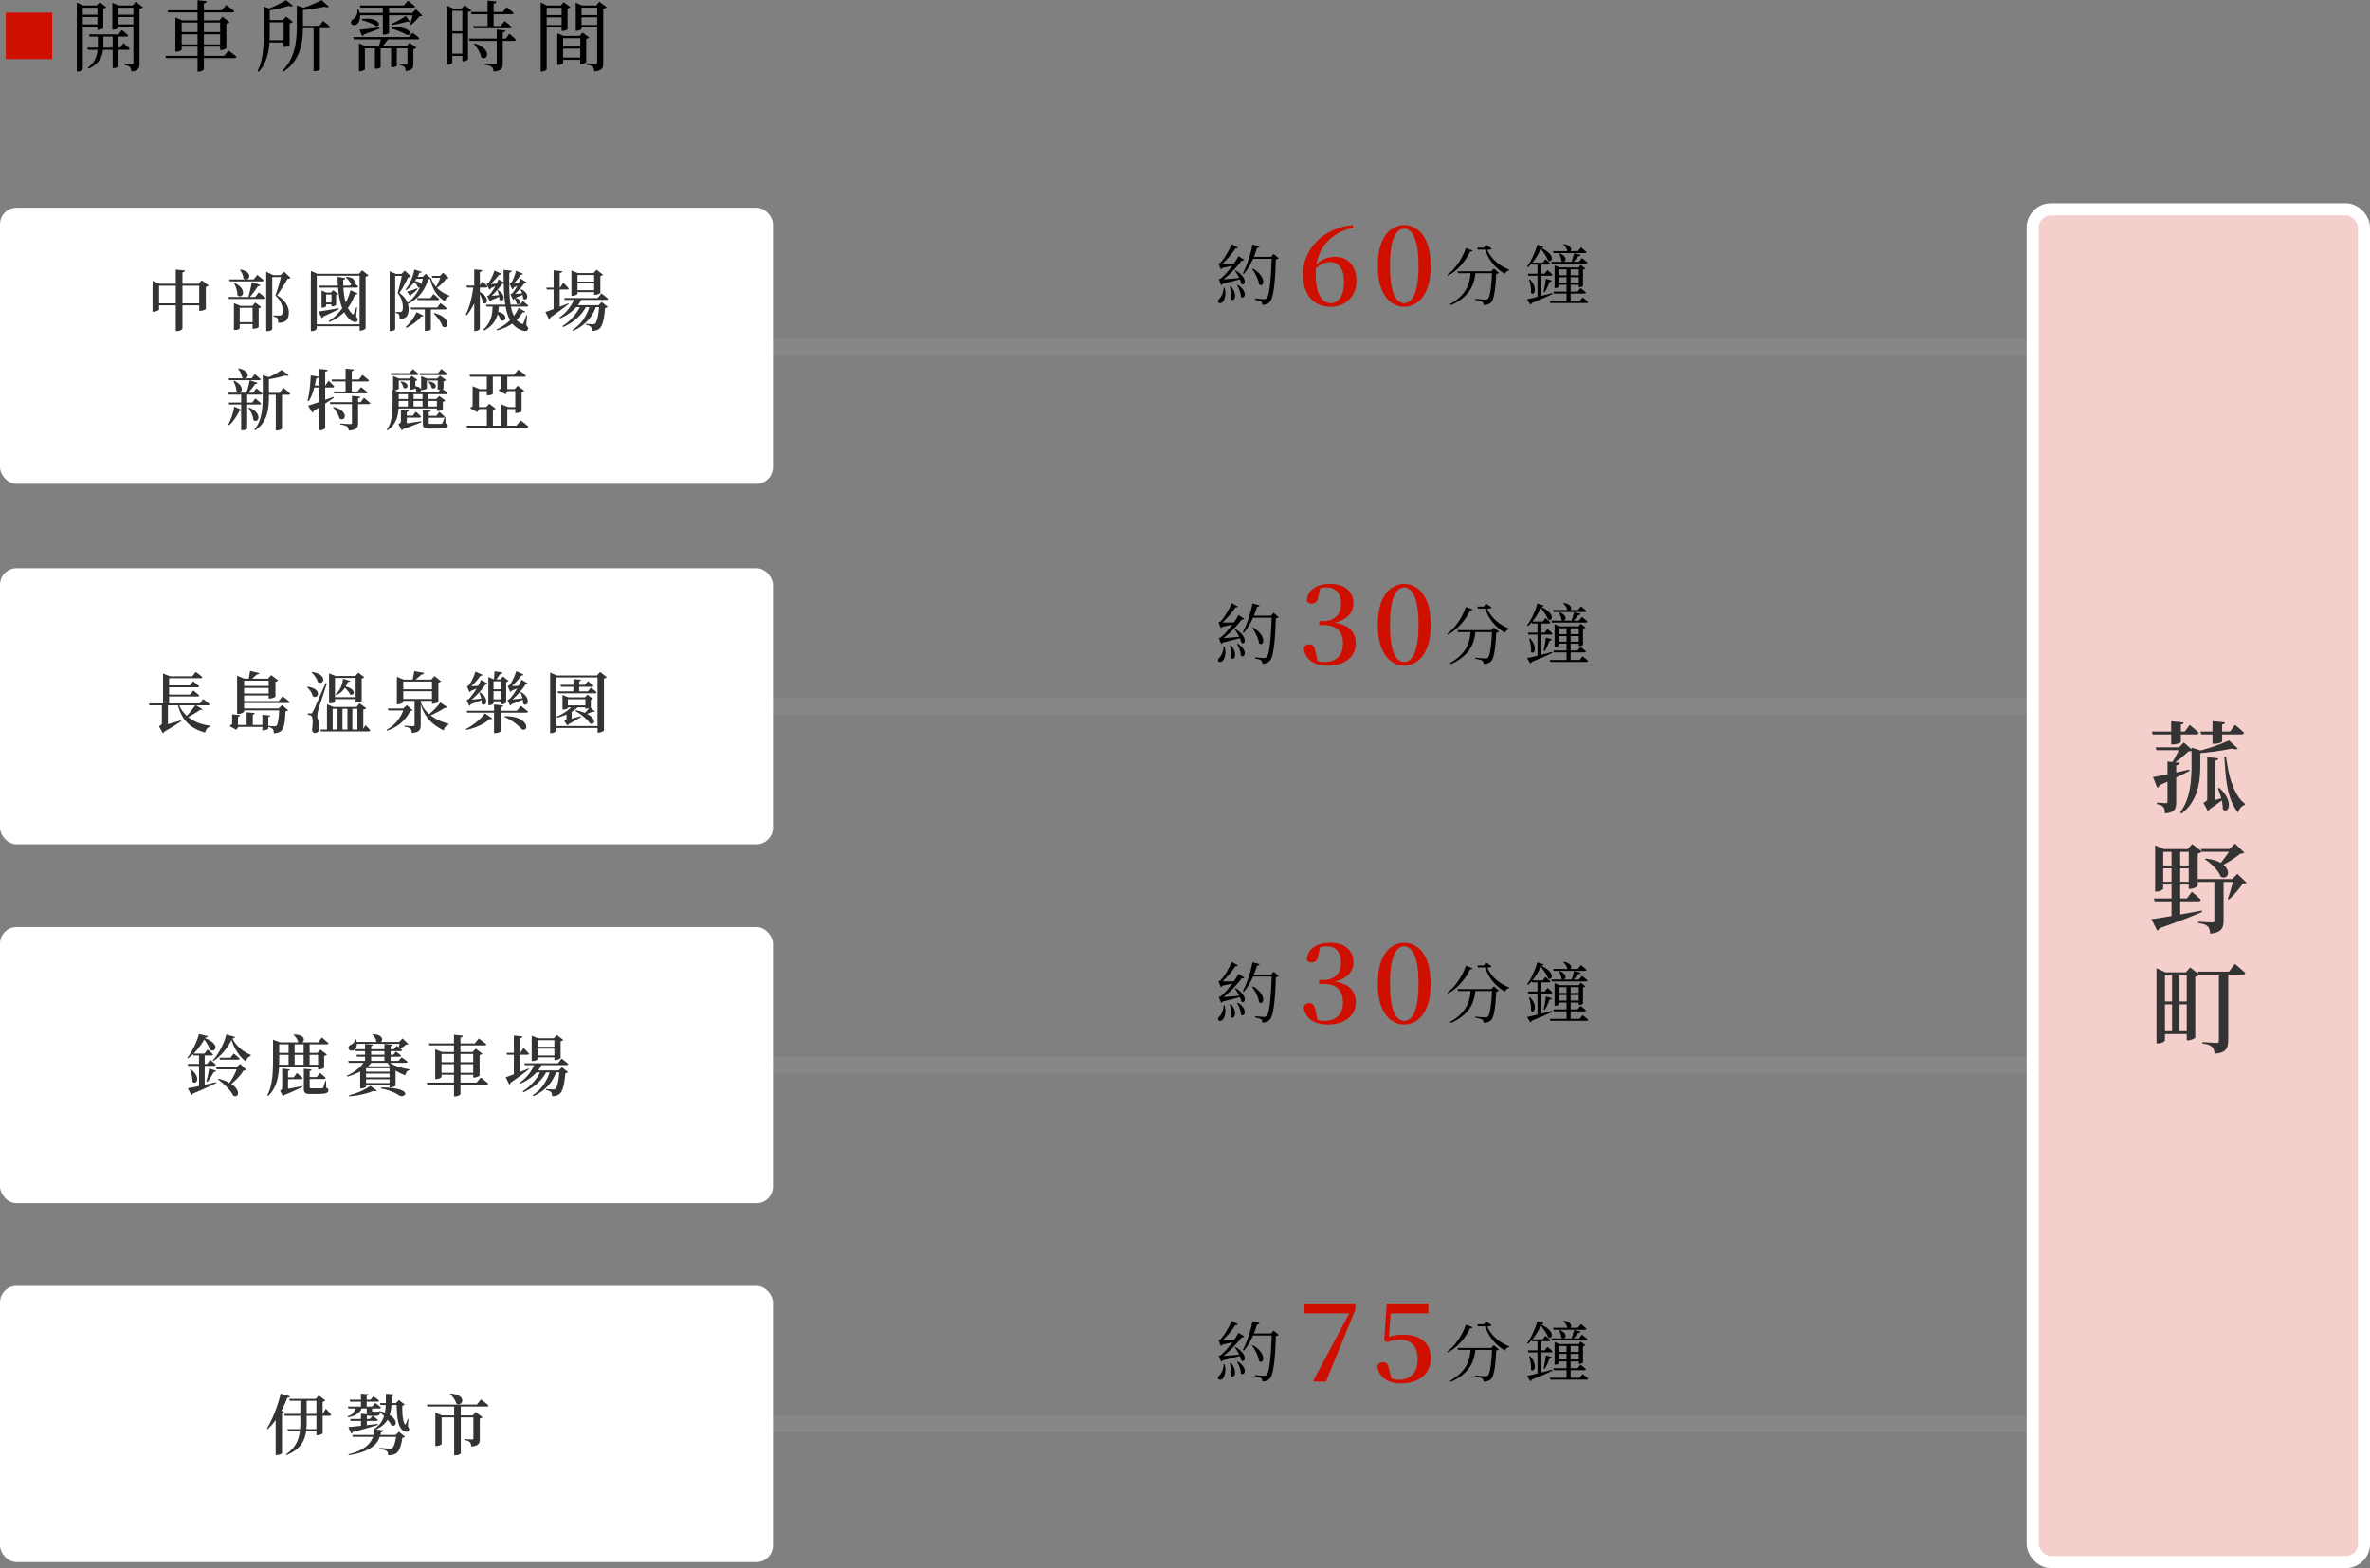 <svg id="_レイヤー_2" data-name="レイヤー 2" xmlns="http://www.w3.org/2000/svg" viewBox="0 0 429.26 284.01"><rect x="0" y="0" width="429.26" height="284.01" fill="#808080" stroke="none"/><defs><style>.cls-1{stroke:#868787;stroke-miterlimit:10;stroke-width:3px}.cls-1,.cls-2{fill:none}.cls-3{fill:#f5cfcc}.cls-4{fill:#fff}.cls-5{fill:#333}.cls-6{fill:#cf0f00}.cls-2{stroke:#fff;stroke-linecap:round;stroke-linejoin:round;stroke-width:2.19px}</style></defs><g id="_デザイン" data-name="デザイン"><path class="cls-1" d="M140 62.92h228.17M140 127.92h228.17M140 192.92h228.17M140 257.92h228.17"/><rect class="cls-4" y="167.92" width="140" height="50" rx="3" ry="3"/><path class="cls-5" d="M37.17 187.94c-.21.42-.47.85-.79 1.31-.32.46-.67.9-1.07 1.33-.4.43-.81.8-1.25 1.11l-.13-.1c.23-.28.46-.6.67-.97.22-.37.42-.75.61-1.15.19-.4.36-.78.5-1.16s.26-.72.33-1.03l1.61.4a.29.29 0 0 1-.14.17c-.07.04-.18.07-.34.08zm.91 4.01c.23.2.43.37.59.5s.3.27.42.41c-.03.13-.14.19-.31.19h-4.69l-.1-.35h3.54l.55-.76zm-4.04 5.15c.29-.05.7-.13 1.22-.23.53-.11 1.13-.24 1.79-.39.67-.15 1.36-.31 2.08-.48l.04.16c-.48.23-1.06.51-1.75.83a51 51 0 0 1-2.47 1.07c-.06.16-.15.26-.28.3l-.65-1.25zm.5-3.44c.39.29.68.57.86.85.18.28.28.53.31.77.02.24 0 .43-.09.57-.08.14-.2.23-.34.25-.14.02-.29-.05-.43-.2.02-.23 0-.48-.04-.74s-.1-.52-.17-.77-.15-.47-.24-.66l.16-.06zm3.06-3.55c.23.18.43.34.58.48.16.14.29.27.41.4-.02.13-.13.19-.31.19h-3.23l-.1-.35h2.08l.56-.72zm-.52.76v6.06l-1.03.28v-6.34h1.03zm-.23-2.94c.57.2 1.01.41 1.33.62.32.22.54.43.67.63s.19.39.17.56a.544.544 0 0 1-.56.54c-.14 0-.29-.06-.43-.18-.1-.28-.26-.62-.49-1.02-.23-.4-.51-.78-.84-1.13l.16-.02zm2.3 5.99c-.02.06-.07.12-.14.17-.07.05-.17.07-.29.07-.16.31-.34.63-.54.95-.2.32-.4.6-.61.83l-.19-.1a19.162 19.162 0 0 0 .5-2.31l1.27.4zm2.94-5.86c-.22.46-.49.95-.83 1.46-.34.51-.73.99-1.17 1.45-.44.46-.92.86-1.45 1.21l-.12-.11c.29-.3.56-.65.83-1.04.26-.39.5-.8.72-1.23s.4-.85.56-1.27.28-.81.37-1.17l1.58.47c-.02.06-.06.12-.13.16s-.19.07-.36.08zm1.46 5.27v.35h-4.3l-.11-.35h4.4zm-3.97 2.06c.74.18 1.34.4 1.82.65s.85.51 1.11.77c.26.27.43.52.52.76.09.24.11.44.06.61s-.15.28-.3.34-.33.03-.54-.08c-.12-.25-.28-.51-.49-.78-.21-.27-.44-.54-.7-.8s-.53-.51-.8-.74c-.27-.24-.54-.44-.79-.61l.11-.11zm2.76-4.57c.25.2.45.37.62.51.16.14.31.28.45.41-.03.13-.14.19-.32.19h-3.25l-.1-.35h2.02l.59-.77zm.49 2.51l.66-.64 1.12 1.06s-.11.08-.19.1c-.08.02-.18.03-.31.05-.19.31-.43.64-.72.98-.29.34-.61.67-.95.98-.35.31-.7.58-1.05.8l-.12-.11c.23-.3.46-.65.69-1.03.23-.38.43-.76.61-1.15.18-.38.31-.73.4-1.04h-.14zm-.8-5.45c.19.5.47.96.83 1.37s.77.77 1.22 1.08c.45.31.9.56 1.35.75l-.02.16c-.24.11-.44.25-.59.42s-.25.36-.29.59c-.42-.3-.8-.68-1.15-1.12-.35-.44-.65-.93-.92-1.46a11.2 11.2 0 0 1-.65-1.66l.22-.13zM49.45 188.68v-.37l1.3.49h-.18v3.13c0 .51-.02 1.05-.05 1.63-.03.57-.11 1.15-.23 1.73s-.32 1.14-.59 1.69c-.27.54-.64 1.05-1.12 1.51l-.16-.11c.32-.63.55-1.31.7-2.03.15-.72.24-1.45.28-2.2s.05-1.48.05-2.2v-3.26zm8.84-.77c.17.14.32.26.44.37l.4.34c.14.12.26.23.38.34-.03.13-.14.19-.32.19h-9.14v-.35h7.57l.67-.89zm-.22 2.8v.35h-7.76l-.11-.35h7.87zm.01 2.14v.35h-7.76l-.11-.35h7.87zm-6.17 1.08l.26.16v3.42l-.89.32.36-.32c.06.3.03.53-.07.7-.1.17-.21.28-.32.34l-.53-1.01c.17-.1.27-.18.32-.24.04-.06.07-.15.07-.26v-3.1h.8zm-.92 3.48c.22-.03.52-.08.91-.15.39-.07.83-.15 1.32-.25.49-.1.99-.2 1.51-.31l.04.18c-.34.16-.82.38-1.43.66s-1.27.56-1.98.85l-.36-.98zm1.52-3.72c0 .06-.04.12-.09.17-.05.05-.13.08-.25.1v.5H51.1v-.92l1.4.16zm1.27.64c.24.21.44.38.61.53.16.14.31.28.44.42-.03.13-.14.19-.31.19h-2.83v-.35h1.51l.59-.79zm-.42-5.38v4.1h-1.09v-4.1h1.09zm-.1-1.57c.45 0 .8.05 1.06.14.26.09.44.21.55.35.11.14.16.28.16.43 0 .15-.06.28-.16.38-.1.11-.22.17-.37.2a.776.776 0 0 1-.49-.12c-.05-.24-.16-.48-.32-.72s-.34-.43-.52-.58l.1-.08zm2.82 1.58v4.1h-1.09v-4.1h1.09zm.37 4.73c-.02.16-.14.26-.36.3v2.92c0 .09.02.15.07.17.04.03.15.04.33.04h1.45c.15 0 .26 0 .33-.01.12 0 .21-.04.26-.13.05-.07.11-.22.17-.45.07-.23.14-.48.22-.76h.13l.05 1.26c.15.06.25.12.31.19.05.07.08.15.08.26 0 .14-.06.27-.18.37-.12.1-.34.18-.65.22-.32.04-.76.07-1.33.07h-1.1c-.34 0-.59-.03-.76-.09a.559.559 0 0 1-.35-.3c-.06-.14-.09-.33-.09-.58v-3.6l1.43.13zm1.49.61c.24.2.44.37.61.52.16.14.31.28.44.42-.02.13-.12.19-.3.19h-3.17v-.35h1.85l.58-.78zm-.44-3.59l.54-.59 1.18.89s-.09.09-.19.14-.2.08-.32.1v2.14s-.05.06-.16.11c-.1.05-.23.1-.37.14s-.27.06-.39.06h-.18v-2.99h-.12zM67.46 192.2c-.31.46-.71.88-1.2 1.24s-1.02.67-1.6.92-1.16.47-1.75.64l-.1-.16c.46-.21.89-.45 1.31-.73.42-.28.8-.58 1.13-.91s.6-.66.78-1h1.42zm5.29-.7c.24.17.44.31.61.44s.32.25.46.37c-.03.13-.14.19-.32.19H63.18l-.11-.35h9.11l.58-.65zm-8.28-3.3c.18.54.22.98.1 1.33-.12.35-.29.58-.53.7-.16.07-.34.08-.53.04-.19-.05-.31-.16-.36-.34-.05-.17-.03-.31.07-.44s.21-.22.37-.29c.18-.07.35-.2.5-.38.15-.18.21-.38.2-.6h.19zm3.78 9.32c-.05.06-.12.09-.23.1-.1.01-.24 0-.4-.04-.34.15-.74.3-1.22.43a15.465 15.465 0 0 1-3.13.55l-.06-.19c.49-.12.98-.27 1.48-.46s.95-.39 1.37-.61c.42-.22.75-.43 1.01-.63l1.19.85zm4.8-8.81v.35h-8.83v-.35h8.83zm-1.19.74l.56.41c.15.11.29.22.41.34-.03.13-.14.19-.32.19h-8.08l-.11-.35h7.02l.52-.59zm-.13 1.04c.2.14.37.27.52.38.15.11.28.22.39.33-.02.13-.12.19-.3.19h-7.68l-.1-.35h6.68l.48-.55zm-5.42 6.29s-.08.11-.24.2-.37.14-.64.14h-.19v-3.46l.6-.77.62.24h-.16v3.65zm5-3.65v.35h-5.69v-.35h5.69zm0 .97v.35h-5.69v-.35h5.69zm0 1.03v.35h-5.69v-.35h5.69zm0 1.04v.35h-5.69v-.35h5.69zm-3.78-6.95c0 .06-.03.12-.08.16s-.12.08-.23.1v2.81h-1.1v-3.2l1.42.13zm.01-1.91c.43.02.77.08 1.02.19s.42.23.52.38c.1.14.14.29.13.43-.02.14-.07.27-.17.37-.1.1-.23.16-.38.17a.771.771 0 0 1-.49-.16c-.02-.22-.11-.46-.25-.71-.14-.25-.3-.45-.48-.6l.11-.07zm1.5 9.65c.88 0 1.61.05 2.18.13s1.03.18 1.35.3c.32.12.55.25.67.38s.17.26.15.37c-.02.12-.1.21-.22.28s-.27.11-.44.1a.92.92 0 0 1-.49-.16c-.31-.22-.74-.44-1.29-.66s-1.2-.41-1.96-.56l.05-.18zm2.02-7.74c0 .06-.03.12-.08.16s-.12.08-.23.1v2.81h-1.12v-3.2l1.43.13zm-.89 2.92c.26.26.62.5 1.07.71.45.21.93.38 1.45.52.52.14 1.01.24 1.48.31v.13c-.2.05-.36.15-.49.32s-.22.37-.29.63c-.46-.18-.91-.38-1.34-.62-.43-.24-.82-.52-1.18-.83a4.05 4.05 0 0 1-.85-1.06l.16-.1zm.34.98l.43-.4.82.62s-.01.02-.04.02-.05.02-.07.02v3.23s-.05.08-.15.13c-.1.06-.22.11-.35.15s-.27.07-.4.07h-.19v-3.85h-.05zm1.81-4.43l.59-.59 1.06 1s-.11.08-.18.09c-.07.01-.16.02-.28.03-.15.14-.35.3-.59.46-.24.16-.47.29-.68.38l-.14-.08c.07-.18.14-.39.21-.65s.12-.47.15-.64h-.13zM77.31 196.08h9.01l.76-.91c.18.14.34.26.48.37.14.11.29.22.44.35.15.12.3.24.43.35-.03.13-.14.19-.34.19H77.41l-.11-.35zm.36-7.09h8.32l.73-.9c.18.14.35.26.49.37.14.11.29.22.45.34s.3.24.43.35c-.03.13-.14.19-.34.19h-9.98l-.1-.35zm1.16 1.56v-.5l1.24.5h6.14v.35h-6.24v4.16s-.05.09-.14.15c-.1.06-.22.11-.37.16s-.3.07-.46.07h-.17v-4.9zm.68 1.84h6.59v.35h-6.59v-.35zm0 1.92h6.59v.35h-6.59v-.35zm2.71-6.89l1.62.16c-.02.08-.05.15-.11.22-.06.06-.17.11-.33.13v10.27s-.05.09-.14.14c-.1.06-.22.11-.36.16-.14.05-.29.07-.43.07h-.24v-11.15zm3.49 3.13h-.12l.58-.62 1.2.92s-.1.09-.19.14-.19.08-.31.1v3.73s-.05.06-.16.12-.24.11-.38.15c-.15.04-.29.07-.43.07h-.19v-4.61zM91.58 195.12c.23-.08.57-.2 1-.36.44-.16.93-.35 1.48-.56s1.12-.43 1.69-.67l.05.13c-.36.28-.81.63-1.36 1.04s-1.2.88-1.95 1.39c-.02.07-.05.14-.09.2-.04.06-.1.11-.16.14l-.66-1.33zm.16-4.43h2.51l.58-.9c.14.14.26.27.36.38.1.11.21.22.32.34.11.12.22.23.31.34-.03.13-.14.19-.32.19h-3.66l-.1-.35zm1.33-3.13l1.55.16c0 .08-.04.15-.11.21-.06.06-.18.1-.34.11v6.68l-1.1.34v-7.5zm3.82 5.05h1.24v.19c-.37.77-.88 1.44-1.55 2.02s-1.45 1.07-2.35 1.46l-.12-.17a7.22 7.22 0 0 0 1.68-1.58c.47-.62.84-1.26 1.1-1.92zm1.1 1.27H99v.19c-.42.82-.98 1.54-1.69 2.17s-1.54 1.16-2.5 1.59l-.13-.18c.75-.47 1.41-1.04 1.97-1.69.56-.66 1.01-1.35 1.34-2.08zm-3-1.3h6.07l.67-.84c.16.13.3.24.43.34.13.1.26.21.4.32s.27.23.39.33c-.03.13-.14.19-.32.19h-7.55l-.1-.35zm1.32-4.52v-.47l1.15.47h3.52v.35H97.4v3.42s-.05.08-.14.13c-.09.06-.21.11-.35.15-.14.04-.29.07-.45.07h-.16v-4.12zm3.34 5.82h1.12v.19a7 7 0 0 1-1.52 2.6c-.68.74-1.57 1.37-2.65 1.87l-.12-.18c.83-.54 1.51-1.2 2.02-1.97.52-.77.9-1.61 1.15-2.52zm-2.72 0h4.92v.35h-5.17l.25-.35zm-.07-2.71h4.18v.34h-4.18v-.34zm.01-1.57h4.14v.34h-4.14v-.34zm4.45 4.28h-.12l.59-.58 1.09.9c-.09.09-.25.15-.49.19-.06.73-.13 1.35-.23 1.85-.1.51-.21.92-.35 1.24-.14.32-.31.55-.51.69-.17.13-.36.22-.59.28-.22.06-.46.09-.72.09 0-.15-.01-.29-.04-.43s-.08-.24-.16-.32c-.07-.08-.19-.15-.34-.22-.16-.06-.34-.11-.55-.14v-.18c.14 0 .29.02.46.03l.48.03c.15 0 .27.01.35.01.18 0 .31-.04.41-.11.15-.13.29-.47.43-1.04.13-.56.23-1.33.31-2.31zm-.9-5.82h-.12l.56-.6 1.16.9s-.09.08-.18.13-.19.08-.3.11v3.04s-.05.08-.16.13c-.1.06-.23.11-.37.16-.14.05-.28.07-.41.07h-.19v-3.94z"/><rect class="cls-4" y="232.92" width="140" height="50" rx="3" ry="3"/><path class="cls-5" d="M50.84 252.4l1.67.5a.31.31 0 0 1-.15.19c-.08.04-.19.07-.33.07-.29.77-.61 1.5-.98 2.2-.36.7-.76 1.34-1.19 1.93s-.89 1.1-1.37 1.55l-.16-.11c.33-.51.65-1.11.96-1.79.31-.68.6-1.42.87-2.2.27-.78.49-1.56.68-2.33zm-.91 3.53l.47-.61 1.04.37a.25.25 0 0 1-.11.14c-.06.04-.14.07-.25.08v7.28s-.05.08-.14.13c-.1.06-.21.11-.35.15-.14.04-.29.07-.44.07h-.22v-7.62zm1.54.16h7.01l.54-.94c.14.15.25.28.35.39s.21.22.32.35c.11.12.21.24.29.35-.03.13-.14.19-.31.19h-8.1l-.1-.35zm2.92-2.72h1.15v4.22c0 .61-.04 1.19-.11 1.76-.08.56-.24 1.1-.49 1.61s-.61.99-1.1 1.42c-.48.44-1.13.83-1.95 1.17l-.12-.13c.57-.38 1.02-.79 1.37-1.22.34-.43.61-.88.79-1.37.18-.48.3-.99.37-1.53.06-.54.1-1.1.1-1.7v-4.24zm-2.32 5.48h5.84v.35h-5.74l-.11-.35zm.31-5.48h5.52v.34h-5.41l-.11-.34zm4.92 0h-.12l.56-.64 1.19.92s-.09.1-.18.14-.19.08-.31.11v5.71s-.05.06-.16.12-.24.11-.38.15c-.15.04-.29.07-.41.07h-.18v-6.59zM65.61 254.85c-.1.3-.25.57-.44.81-.19.24-.45.45-.78.62-.33.17-.76.31-1.29.43l-.14-.18c.52-.17.88-.4 1.09-.71.2-.3.33-.63.39-.97h1.18zm2.36-.74c.23.17.43.31.59.44s.31.25.45.37c-.03.13-.14.19-.32.19h-5.58l-.1-.35h4.38l.58-.65zm-4.87 4.36c.31-.02.74-.06 1.29-.12s1.17-.12 1.87-.2 1.42-.16 2.17-.25l.02.19c-.52.16-1.15.35-1.89.56-.74.22-1.63.46-2.66.72-.02.08-.06.14-.12.19a.7.7 0 0 1-.17.09l-.52-1.18zm6.38.62c-.02.1-.06.17-.14.21s-.18.07-.31.08c-.1.5-.26.97-.48 1.4-.22.43-.55.83-.99 1.18-.44.36-1.01.67-1.72.94s-1.6.5-2.66.67l-.07-.17c.94-.23 1.7-.51 2.3-.83.6-.32 1.07-.68 1.41-1.07.34-.39.59-.81.74-1.25.15-.45.24-.92.28-1.4l1.64.24zm-1.84-6.2c.23.17.43.31.59.43.16.12.3.24.43.36-.03.13-.14.19-.32.19h-4.93l-.1-.35h3.79l.54-.64zm-.14 3.54c.21.15.38.28.53.4.14.11.28.22.41.34-.03.13-.14.19-.31.19h-4.61l-.1-.35h3.56l.52-.58zm4.85 3.47v.35H63.9l-.11-.35h8.56zm-5.59-7.37c0 .07-.04.13-.09.18-.05.05-.14.08-.26.1v2.12h-1.04v-2.53l1.39.13zm0 3.64c0 .06-.04.11-.08.16s-.13.08-.24.1v2.03l-1.06.1v-2.51l1.38.13zm.64-1.27v.65c0 .06 0 .09.02.11.02.02.05.03.11.03h.58c.03 0 .07 0 .11-.01.04 0 .08-.02.11-.02h.14c.13.05.22.1.26.14s.07.11.07.19c0 .17-.08.29-.25.36-.17.07-.48.11-.95.11h-.42c-.22 0-.39-.03-.5-.08a.354.354 0 0 1-.21-.25c-.03-.11-.05-.26-.05-.43v-.79h.95zm3.96-2.34c0 .08-.04.15-.1.2a.52.52 0 0 1-.29.1c-.02.67-.05 1.31-.1 1.9-.05.6-.16 1.15-.34 1.67-.18.52-.46.98-.86 1.4-.4.42-.96.8-1.69 1.13l-.14-.18c.54-.38.95-.79 1.23-1.23s.48-.93.6-1.46c.12-.53.18-1.1.2-1.7.02-.61.02-1.26.02-1.97l1.48.13zm-2.64 3.01c.62.14 1.13.32 1.53.53.4.21.72.43.94.65.22.23.36.44.43.65.07.2.08.38.03.52s-.14.24-.27.29c-.13.05-.29.03-.49-.06-.13-.28-.32-.57-.58-.88a10.537 10.537 0 0 0-1.71-1.61l.12-.1zm2.94 4.33l.6-.58 1.09.9s-.1.09-.17.12c-.08.03-.18.06-.31.07-.06.46-.15.89-.25 1.27s-.23.71-.37.97c-.14.26-.31.45-.5.58-.18.11-.38.2-.62.26s-.52.09-.84.09c0-.15 0-.29-.04-.43a.628.628 0 0 0-.2-.32c-.11-.09-.29-.17-.52-.24a7.71 7.71 0 0 0-.76-.18v-.17c.2.02.43.04.68.06.26.02.49.04.71.05.22 0 .37.01.45.01.19 0 .34-.03.44-.1.1-.07.2-.22.29-.44.09-.22.18-.5.26-.83.08-.33.14-.7.19-1.1h-.13zm.76-5.77v.35h-3.5l-.11-.35h3.61zm-.71 0l.55-.56 1.06.84s-.09.07-.17.1-.17.05-.27.07c-.02.31-.02.64-.01 1s.03.69.07 1.01c.04.32.09.6.16.85s.15.43.25.54c.06.06.12.04.17-.06.06-.14.11-.28.17-.44.06-.16.11-.33.16-.5l.14.02-.12 1.31c.11.18.18.33.22.46.03.13.02.24-.05.35-.08.12-.19.19-.34.2s-.29 0-.43-.07c-.14-.06-.27-.14-.38-.23-.3-.28-.53-.67-.68-1.18s-.24-1.08-.29-1.72c-.04-.64-.07-1.29-.07-1.97h-.12zM87.13 253.47c.18.14.35.27.49.38.14.11.29.23.44.35.16.13.29.25.41.36-.02.13-.13.19-.32.19H77.41l-.1-.35h9.07l.74-.94zm-7.14 8.06s-.05.08-.14.14c-.1.06-.22.12-.36.16-.14.04-.3.07-.47.07h-.17v-6.05l1.22.52h6.28v.35h-6.36v4.81zm1.63-9.14c.51.05.92.14 1.24.27.31.13.54.29.67.47.14.18.2.36.2.53s-.05.32-.15.44c-.1.12-.23.2-.4.23s-.35-.02-.55-.14c-.05-.21-.13-.42-.26-.63-.12-.21-.26-.41-.41-.61-.15-.19-.3-.36-.45-.49l.11-.08zm1.84 10.84s-.1.12-.27.21-.41.14-.71.14h-.22v-9.07h1.2v8.72zm2.16-6.85l.54-.62 1.24.94s-.09.08-.18.13-.2.08-.32.1v3.68c0 .26-.03.49-.1.68-.06.19-.21.35-.43.46-.22.12-.56.2-1.02.25 0-.18-.03-.34-.07-.47s-.1-.24-.19-.32a.884.884 0 0 0-.34-.23c-.14-.07-.35-.12-.62-.15v-.18c.22.02.42.03.58.04.16.01.31.02.45.02h.32c.1 0 .17-.02.21-.05.04-.04.05-.09.05-.16v-4.12h-.12z"/><rect class="cls-4" y="102.92" width="140" height="50" rx="3" ry="3"/><path class="cls-5" d="M36.81 126.6c.26.21.48.39.66.53s.35.29.49.43c-.03.13-.14.19-.32.19H27.08l-.1-.35h9.18l.65-.8zm-6.65.89l.26.16v3.85l-1.01.4.48-.42c.07.25.09.46.05.64a1.048 1.048 0 0 1-.44.68l-.71-1.27c.23-.12.38-.22.44-.29a.41.41 0 0 0 .09-.28v-3.47h.83zm-1.13 4.03c.22-.05.53-.12.92-.23.39-.1.84-.23 1.33-.37s1-.29 1.51-.44l.06.14c-.32.21-.76.49-1.33.85-.57.36-1.2.73-1.88 1.12l-.61-1.07zm.49-9.54l1.3.52h-.19v5.09h-1.1v-5.6zm5.5 3.08c.25.19.46.36.62.5.17.14.32.27.46.4-.02.13-.13.19-.31.19h-5.81v-.35h4.45l.59-.74zm.44-3.36c.27.2.5.37.69.52.19.15.35.29.5.43-.03.13-.14.19-.32.19h-6.34v-.35h4.84l.64-.79zm-.47 1.7c.25.19.46.36.63.5.17.14.33.27.46.4-.03.13-.14.19-.32.19h-5.77v-.35h4.42l.59-.74zm-2.62 4.12c.29.74.71 1.39 1.25 1.93.55.54 1.2.98 1.96 1.32s1.6.56 2.51.68v.14c-.22.06-.42.18-.59.37-.17.19-.28.43-.34.72-.91-.25-1.69-.59-2.35-1.03-.65-.44-1.19-.99-1.62-1.66s-.76-1.47-1-2.41l.17-.07zm4.33.96c-.06.1-.2.12-.4.06-.2.14-.45.31-.74.49-.3.18-.61.37-.94.55-.33.18-.63.35-.91.51l-.13-.16a15.368 15.368 0 0 0 1.32-1.54c.21-.27.38-.51.52-.71l1.28.8zM42.84 129.85l.26.16v1.63h.08l-.38.54-1.21-.67c.07-.09.17-.17.3-.25s.24-.14.35-.17l-.2.42v-1.66h.8zm.65-.32c0 .07-.04.13-.1.19-.06.05-.15.09-.28.11v.47h-1.07v-.92l1.45.16zm4.33 1.78v.34h-5.4v-.34h5.4zm-3.61-2.44s-.05.1-.16.17c-.1.07-.24.13-.4.19-.16.05-.33.08-.51.08h-.2v-6.92l1.34.54h4.9v.35h-4.97v5.6zm6.84-.56v.35h-7.36v-.35h7.36zm-1.78-4.06v.35h-5.56v-.35h5.56zm0 1.36v.35h-5.56v-.35h5.56zm1.91.49c.18.14.33.26.47.36.14.1.28.22.43.34.15.12.28.23.4.34-.02.13-.13.19-.32.19h-8.42v-.35h6.74l.71-.88zm-5.05 3.05c0 .06-.04.12-.08.17-.05.05-.14.08-.26.11v2h-1.12v-2.42l1.46.14zm.84-7.24c-.06.17-.22.26-.48.26-.13.13-.29.28-.48.45-.19.17-.36.33-.5.46h-.49c.04-.2.09-.45.14-.76.06-.31.1-.58.13-.81l1.68.4zm1.97 7.68c0 .06-.04.12-.09.17-.05.05-.14.08-.26.1v2.11s-.05.07-.14.12c-.09.05-.21.09-.34.13-.14.04-.27.06-.41.06h-.18v-2.82l1.42.13zm-.41-6.67l.59-.64 1.26.95s-.09.09-.18.14-.19.08-.31.11v2.69s-.06.06-.17.12c-.12.06-.25.11-.41.15a1.9 1.9 0 0 1-.45.07h-.2v-3.59h-.12zm1.93 5.39l.61-.6 1.12.92c-.08.1-.24.16-.48.19-.03.74-.08 1.35-.14 1.83-.06.48-.15.87-.27 1.15s-.26.49-.44.63c-.17.13-.36.22-.56.28s-.45.09-.72.09c0-.16-.01-.31-.04-.45a.626.626 0 0 0-.14-.33c-.08-.08-.19-.15-.34-.22-.14-.06-.32-.12-.52-.16v-.18c.12 0 .26.02.41.04s.3.03.44.04c.14 0 .24.01.31.01.17 0 .29-.04.37-.11.13-.11.23-.43.32-.94s.15-1.25.19-2.2h-.12zM55.72 124.38c.46.07.83.18 1.11.31.28.14.47.29.59.46s.18.34.17.49c0 .16-.05.29-.14.4-.09.11-.21.17-.35.19-.15.02-.31-.04-.47-.16-.06-.28-.18-.57-.38-.86-.2-.3-.41-.54-.64-.73l.11-.1zm.58 4.84c.08 0 .14 0 .17-.03.04-.02.09-.09.15-.22.05-.08.09-.16.14-.25s.11-.22.19-.4c.08-.18.2-.44.35-.79s.37-.83.64-1.44.61-1.4 1.04-2.36l.22.06c-.1.3-.21.63-.33 1.01-.12.38-.25.76-.38 1.16s-.25.77-.37 1.13c-.12.36-.22.67-.3.94s-.14.47-.17.59c-.06.18-.1.37-.13.56-.03.19-.05.36-.05.52 0 .2.05.4.11.59.07.2.13.42.2.66.06.24.09.54.07.88 0 .29-.09.51-.23.68-.15.16-.34.25-.58.25-.13 0-.24-.05-.34-.15-.1-.1-.16-.25-.18-.46.06-.42.1-.81.11-1.17 0-.36 0-.65-.05-.89s-.11-.38-.2-.44c-.08-.06-.17-.11-.26-.13s-.21-.04-.35-.05v-.25h.54zm.25-7.51c.49.08.88.2 1.17.35s.5.32.63.5.19.35.2.51c0 .16-.04.3-.13.41-.09.11-.21.18-.36.2-.15.02-.32-.03-.49-.14-.05-.21-.13-.42-.26-.63s-.26-.41-.41-.61c-.15-.19-.3-.36-.46-.5l.11-.08zm1.48 10.42h7.69l.48-.79c.21.21.38.39.52.53.14.15.25.29.35.41-.03.13-.13.19-.3.19h-8.65l-.08-.35zm1.2-4.1v-.47l1.16.47h4.21l.5-.65 1.24.88c-.04.06-.1.1-.18.14-.08.04-.2.07-.36.1v3.72h-1.07v-3.84h-4.48v3.84h-1.03v-4.19zm.37-5.59v-.47l1.2.47h3.56l.54-.61 1.08.83s-.1.09-.17.13c-.07.04-.17.07-.3.09v4.08s-.08.09-.25.16c-.17.08-.39.11-.66.11h-.19v-4.44h-3.74v4.31s-.08.1-.24.17-.38.11-.65.11h-.18v-4.94zm.5 3.83h4.8v.35h-4.8v-.35zm2.05-3.32l1.27.37c-.02.06-.06.1-.12.14-.06.04-.16.05-.3.05-.16.47-.41.93-.76 1.37-.34.44-.8.78-1.36 1.01l-.1-.17c.28-.22.51-.48.7-.78.18-.3.33-.63.44-.98.11-.35.18-.69.22-1.01zm-1.01 5.14h.89v4.2h-.89v-4.2zm1.2-3.8c.47.09.84.21 1.1.36.26.15.44.31.53.47s.12.31.08.44-.11.22-.23.26c-.12.05-.26.03-.42-.06-.06-.15-.16-.31-.29-.49-.13-.17-.28-.34-.44-.49-.16-.16-.31-.29-.46-.39l.12-.11zm.59 3.8h.89v4.2h-.89v-4.2zM73.17 128.32h-.13l.64-.6 1.07.91s-.09.08-.16.1-.16.04-.3.05c-.36.78-.89 1.47-1.58 2.09-.69.62-1.55 1.11-2.59 1.47l-.1-.16c.79-.44 1.46-1 2-1.69s.92-1.42 1.15-2.18zm-2.94 0h3.41v.35h-3.3l-.11-.35zm1.66-5.23v-.5l1.22.5h5.52v.35h-5.59v3.74s-.05.08-.15.14a1.703 1.703 0 0 1-.83.23h-.18v-4.45zm.6 1.76h6.18v.34h-6.18v-.34zm0 1.74h6.18v.35h-6.18v-.35zm2.59.2h1.12v4.54c0 .26-.04.49-.11.69-.07.2-.22.37-.45.49s-.57.21-1.04.25c0-.17-.03-.32-.07-.45a.701.701 0 0 0-.2-.32c-.09-.09-.22-.16-.38-.22-.17-.06-.41-.11-.72-.16v-.17c.27.02.5.03.69.04l.53.03c.16.01.29.01.36.01.1 0 .18-.02.22-.05s.06-.09.06-.17v-4.5zm-.04-5.23l1.78.31c-.02.1-.08.17-.16.22-.08.05-.19.08-.32.08-.1.1-.23.22-.38.34s-.29.25-.44.37c-.14.12-.28.23-.4.33h-.4c.04-.22.09-.48.16-.8.06-.32.12-.6.16-.85zm1.15 5.58c.22.59.51 1.11.89 1.55s.8.82 1.26 1.13.95.57 1.46.78 1.01.38 1.49.5l-.02.13c-.23.06-.42.18-.58.37-.15.19-.26.42-.34.69-.65-.32-1.25-.7-1.8-1.13a6.62 6.62 0 0 1-1.45-1.61c-.42-.64-.75-1.42-1.01-2.35l.1-.06zm3.55.08l1.3.88c-.04.06-.09.09-.16.11s-.17.01-.31-.02c-.24.17-.53.35-.86.53s-.69.37-1.06.55c-.37.18-.74.34-1.11.49l-.13-.14c.29-.22.58-.48.88-.76.3-.28.58-.57.84-.86.26-.29.47-.55.62-.77zm-1.5-4.14h-.12l.58-.62 1.2.94s-.1.08-.19.13-.19.08-.31.11v3.47s-.06.08-.17.13c-.11.06-.24.11-.38.15-.14.04-.28.07-.42.07h-.19v-4.37zM89.17 130.13c-.04.06-.1.1-.17.12-.08.02-.18 0-.31-.02-.39.35-.83.66-1.32.92-.49.26-.99.48-1.5.66s-.99.31-1.44.4l-.06-.17c.38-.18.78-.42 1.19-.71s.82-.61 1.21-.97c.4-.36.75-.74 1.06-1.15l1.33.91zm-.79-6.31c-.04.07-.12.12-.24.16-.12.03-.27 0-.46-.07l.35-.07c-.15.23-.35.49-.58.79s-.49.59-.77.88c-.28.3-.56.58-.85.85s-.57.51-.85.72l-.02-.13h.47c-.02.26-.08.46-.16.61s-.17.25-.28.29l-.48-1.06c.16-.05.26-.09.31-.12.21-.18.43-.42.66-.72.23-.3.46-.62.67-.96.22-.34.41-.68.58-1.01.17-.33.31-.62.4-.86l1.24.71zm5.95 4.02c.18.14.33.26.47.36.14.1.28.22.43.34.15.12.28.24.4.35-.02.13-.13.19-.32.19H84.63l-.11-.35h9.1l.72-.9zm-6.89-5.63c-.03.07-.1.13-.21.17-.11.04-.27.02-.47-.05l.36-.07c-.16.24-.36.5-.59.79-.24.29-.49.57-.75.84s-.52.5-.77.7l-.02-.14h.48c-.02.26-.07.47-.15.62-.08.15-.17.25-.27.29l-.48-1.04c.13-.05.22-.09.26-.12.13-.12.26-.29.38-.5.13-.22.25-.45.37-.7s.23-.5.32-.74c.1-.24.16-.45.2-.62l1.33.59zm-2.7 2.11c.22 0 .54-.02.98-.05.44-.02.89-.05 1.35-.08v.17c-.1.06-.26.13-.48.23-.22.1-.46.2-.72.31-.26.11-.53.21-.8.31l-.32-.88zm0 2.47c.17-.02.4-.04.7-.07.3-.03.63-.06.99-.11.36-.04.74-.09 1.12-.13l.02.17c-.16.07-.38.16-.65.27-.27.11-.57.23-.89.35s-.66.25-1 .37l-.29-.86zm2.21-1.39c.38.26.66.51.83.77.17.26.26.49.28.71.02.22-.01.4-.09.53-.08.14-.19.21-.32.23-.14.02-.28-.05-.42-.19.02-.33-.01-.68-.1-1.04-.09-.37-.2-.68-.33-.95l.16-.06zm2.42 2.02s-.04.06-.11.11c-.08.05-.17.1-.29.13-.12.04-.25.05-.38.05h-.14v-5.09l1 .43h1.93v.35h-1.99v4.01zm1.86-2.58v.35h-2.44v-.35h2.44zm0 1.82v.35h-2.44v-.35h2.44zm-.22-4.86c-.04.18-.19.28-.44.3-.1.17-.24.36-.4.58s-.31.4-.43.56h-.31c.02-.21.05-.47.08-.8.03-.32.05-.61.07-.85l1.44.2zm.12 5.95c0 .08-.04.15-.11.21s-.18.1-.34.11v4.38s-.05.07-.15.13c-.1.05-.23.1-.38.14-.15.04-.31.06-.47.06h-.2v-5.18l1.64.16zm-.53-4.69l.48-.53 1.04.8c-.08.09-.23.16-.44.2v3.73s-.05.06-.14.11c-.09.05-.2.09-.32.13s-.24.05-.35.05h-.16v-4.5h-.11zm.8 6.67c.73-.02 1.34.04 1.85.17s.91.3 1.22.51c.31.21.53.43.67.65.14.23.2.44.19.62-.01.19-.09.32-.23.41-.14.08-.33.09-.57.02-.22-.26-.5-.52-.82-.8-.32-.28-.68-.55-1.08-.8s-.82-.47-1.28-.64l.06-.14zm4.27-5.94c-.04.07-.12.12-.24.16-.12.03-.27 0-.46-.07l.34-.08a13.664 13.664 0 0 1-1.28 1.68 13.524 13.524 0 0 1-1.65 1.58l-.02-.14h.48c-.02.26-.08.47-.16.61s-.17.24-.27.29l-.49-1.04c.16-.06.26-.1.3-.12.2-.18.41-.43.64-.73.22-.3.44-.62.64-.96.2-.34.39-.67.55-1s.29-.62.39-.86l1.24.71zm-.84-1.61c-.03.07-.1.13-.21.17-.11.04-.26.02-.46-.05l.35-.07c-.15.24-.35.5-.59.79-.24.29-.5.57-.76.84s-.52.5-.78.68v-.13h.47c-.02.26-.06.47-.14.62-.08.15-.17.25-.28.29l-.49-1.06c.14-.04.22-.08.26-.11.13-.13.26-.3.39-.52a9.154 9.154 0 0 0 .7-1.44c.09-.24.16-.45.21-.62l1.34.6zm-2.7 2.12c.22 0 .54-.03.98-.05l1.34-.09.02.18c-.12.06-.29.13-.5.22s-.46.19-.72.3c-.26.11-.53.21-.79.32l-.32-.88zm.02 2.44c.18-.02.41-.04.71-.07.3-.03.63-.07 1-.11.37-.04.74-.09 1.12-.14l.02.17c-.16.06-.37.15-.64.27a40.81 40.81 0 0 1-1.9.75l-.3-.86zm2.27-1.39c.39.26.68.52.86.78.18.26.28.51.31.73.02.22 0 .4-.08.53-.08.14-.19.21-.34.23-.14.02-.28-.05-.42-.2 0-.33-.04-.68-.14-1.05s-.22-.69-.34-.97l.16-.06zM100.76 132.33s-.04.11-.13.18c-.09.07-.2.13-.34.19-.14.05-.29.08-.46.08h-.19v-10.97l1.22.54h7.72v.35h-7.81v9.64zm7.86-.83v.35h-8.35v-.35h8.35zm-3.88-3.52c-.42.47-.97.87-1.65 1.21-.68.33-1.41.6-2.19.81l-.11-.19c.61-.25 1.17-.55 1.67-.89s.93-.72 1.25-1.12h1.02v.19zm2.3-3.44c.23.18.43.33.59.46.16.13.3.26.43.38-.03.13-.14.19-.31.19h-6.65l-.1-.35h5.47l.56-.68zm-.53-1.16c.22.18.41.33.56.45.15.12.3.25.43.37-.03.13-.14.19-.31.19h-5.58l-.1-.35h4.45l.54-.66zm-3.66 4.85s-.04.07-.13.11-.19.08-.32.12c-.13.04-.26.05-.38.05h-.14v-2.65l1.03.43h3.54v.35h-3.6v1.58zm.47.96l.22.13v1.16l-.8.3.28-.31c.09.26.09.46.01.62s-.16.26-.25.31l-.58-.8c.18-.12.29-.21.34-.28a.34.34 0 0 0 .07-.22v-.92h.72zm3.1-1.43v.35h-4.02v-.35h4.02zm-3.92 2.69c.16-.04.38-.1.66-.17s.59-.16.94-.26.71-.2 1.07-.31l.05.18c-.16.09-.37.21-.62.36-.26.15-.54.32-.85.49-.31.18-.63.35-.95.52l-.3-.82zm1.04-1.85v.94h-.94v-.47l.94-.47zm1.69-5.48c0 .07-.04.13-.08.18-.05.05-.13.08-.25.1v1.99h-1.04v-2.4l1.38.13zm-.92 5.51c.7.16 1.28.34 1.73.54.45.2.79.4 1.03.61.24.21.39.41.46.59.07.19.08.35.04.47s-.14.21-.27.25c-.13.04-.28.01-.44-.07-.12-.19-.31-.41-.56-.67s-.55-.51-.91-.79c-.35-.27-.74-.53-1.16-.77l.08-.18zm3.44.24s-.08.06-.14.07c-.06 0-.15 0-.25-.05-.13.06-.29.12-.49.2-.2.08-.39.16-.59.23-.2.07-.38.14-.54.2l-.11-.12c.13-.11.27-.25.43-.41s.31-.33.45-.5.27-.31.37-.43l.88.8zm-1.82-2.57l.47-.48.97.73s-.08.07-.14.11c-.06.04-.13.06-.22.07v1.36s-.05.06-.14.1c-.1.04-.21.08-.33.11-.12.03-.24.05-.35.05h-.16v-2.05h-.1zm2.18-3.95l.59-.65 1.19.95c-.04.06-.1.1-.19.14-.09.04-.19.07-.31.1v9.41s-.05.08-.16.14c-.1.06-.23.12-.38.17-.15.05-.29.08-.44.08h-.18v-10.34h-.12z"/><g><rect class="cls-4" y="37.63" width="140" height="50" rx="3" ry="3"/><path class="cls-5" d="M28.82 56.07s-.05.08-.15.14c-.1.06-.23.12-.38.17-.15.05-.31.08-.48.08h-.18v-5.59l1.28.53h7.46v.35h-7.56v4.32zm7.62-1.12v.35h-8.23v-.35h8.23zm-2.95-5.96c-.02.08-.05.15-.11.21s-.17.1-.33.13v10.2s-.05.1-.14.17c-.1.08-.22.14-.37.19-.15.05-.3.08-.46.08h-.24V48.82l1.66.17zm2.47 2.42l.59-.65 1.24.95s-.1.1-.19.14c-.08.05-.19.08-.32.11v4.02s-.06.06-.17.11c-.11.05-.25.09-.4.14s-.3.07-.43.07h-.2v-4.88h-.12zM46.88 52.96c.16.13.3.24.43.34.12.1.25.21.39.32.14.12.26.23.38.33-.02.13-.13.19-.32.19h-6.3l-.1-.35h4.86l.66-.84zm-.26-3.16c.15.13.29.24.41.34s.25.2.39.31c.14.11.26.21.37.32-.02.06-.05.11-.11.14-.06.03-.13.05-.22.05h-5.83l-.1-.35h4.42l.66-.82zm-4.25 5.12l1.19.48h2.15l.53-.61 1.06.82c-.03.06-.08.1-.16.13-.07.03-.17.06-.29.08v3.43s-.08.08-.25.16-.39.12-.66.12h-.19v-3.78h-2.33v3.72s-.08.11-.23.18c-.15.07-.36.11-.64.11h-.18v-4.84zm.17-3.65c.41.2.72.41.94.64.22.22.37.44.45.65s.11.4.08.57c-.03.17-.09.3-.2.4-.1.1-.23.14-.37.14-.14 0-.29-.08-.44-.22 0-.23-.03-.47-.08-.73s-.13-.5-.22-.74a4.85 4.85 0 0 0-.29-.64l.14-.06zm3.77 7.09v.34h-3.38v-.34h3.38zm-2.76-9.54c.43.08.77.19 1.01.34.24.15.4.3.49.47.09.16.12.32.09.47-.03.15-.1.27-.2.37-.11.1-.24.14-.4.14s-.31-.07-.47-.2c0-.26-.06-.54-.19-.82-.13-.28-.28-.51-.44-.69l.12-.07zm3.59 2.81a.32.32 0 0 1-.13.16c-.07.05-.17.07-.3.05-.11.18-.26.4-.43.65a16.724 16.724 0 0 1-1.2 1.5l-.13-.06c.09-.3.18-.62.26-.98a25.327 25.327 0 0 0 .4-1.87l1.54.53zm1.08-2.41l1.26.61h-.17v9.78s-.03.08-.1.13c-.07.06-.17.11-.31.16-.14.05-.3.07-.49.07h-.19V49.22zm3.35.61v.35h-2.75v-.35h2.75zm-.76 0l.65-.61 1.18 1.12c-.08.1-.26.14-.55.14-.11.2-.24.43-.4.7-.15.26-.31.53-.49.81s-.35.54-.52.8-.34.49-.5.69c.51.3.92.63 1.23.98.31.35.53.7.68 1.07.14.36.22.72.22 1.06 0 .6-.13 1.06-.41 1.38-.28.32-.79.49-1.51.5 0-.16-.01-.33-.04-.5-.03-.18-.07-.3-.14-.37a.644.644 0 0 0-.26-.16c-.12-.04-.26-.08-.43-.1v-.18h1.07c.12 0 .22-.02.31-.06.11-.06.2-.16.25-.28s.08-.3.08-.52c0-.46-.1-.92-.31-1.39-.21-.47-.55-.93-1.03-1.39.08-.23.17-.51.28-.82.1-.32.21-.65.31-1s.19-.68.28-1.01c.09-.32.16-.61.22-.86h-.14zM56.31 49.59v-.52l1.16.52h8.16v.34h-8.26v9.62s-.04.1-.13.17c-.08.07-.19.13-.32.18-.13.05-.28.07-.44.07h-.18V49.59zm.65 9.16h8.66v.34h-8.66v-.34zm.7-2.33c.22-.02.53-.07.91-.13s.81-.13 1.29-.21c.48-.08.97-.16 1.46-.25l.04.16c-.3.16-.69.35-1.15.58-.46.22-1.02.48-1.66.76-.05.15-.14.25-.26.29l-.62-1.19zm.05-4.68h5.69l.52-.66c.22.18.41.33.56.45.15.12.28.25.4.37-.03.13-.14.19-.31.19h-6.76l-.1-.35zm.53 1.25v-.37l.88.37h1.39v.35h-1.44v2.14s-.04.05-.11.09c-.07.04-.16.08-.27.11-.11.03-.22.05-.33.05h-.12v-2.74zm.3 1.79h1.93v.35h-1.93v-.35zm4.92-2.2l1.32.54c-.03.07-.09.13-.16.17s-.18.05-.32.04c-.31.86-.7 1.62-1.16 2.26a7.861 7.861 0 0 1-3.5 2.73l-.12-.16c.59-.36 1.14-.81 1.66-1.34.51-.54.97-1.16 1.36-1.87.4-.71.71-1.5.93-2.36zm-3.42.41h-.1l.41-.42.9.66s-.08.07-.14.1a.69.69 0 0 1-.23.08v1.8s-.04.07-.13.11-.18.08-.28.12c-.1.04-.2.05-.3.05h-.13v-2.51zm1.12-2.86l1.39.25c0 .07-.04.14-.11.19-.06.06-.16.09-.29.1 0 .59.02 1.18.07 1.78.04.59.12 1.16.24 1.71s.28 1.05.5 1.51c.22.46.5.85.84 1.18.07.08.13.12.17.11.04 0 .08-.06.12-.14.06-.13.14-.3.22-.52.08-.22.16-.43.23-.64l.14.02-.18 1.6c.15.25.24.44.27.56.03.13 0 .23-.05.31-.11.13-.26.18-.44.17a1.3 1.3 0 0 1-.54-.19c-.18-.11-.34-.23-.47-.35a5.805 5.805 0 0 1-1.31-2.05c-.3-.78-.5-1.65-.62-2.6-.12-.95-.18-1.95-.19-2.99zm1.56.01c.44.03.77.11 1 .22.23.12.37.25.44.4s.07.28.02.4-.14.2-.28.25-.28.02-.44-.08c-.06-.2-.18-.4-.35-.61s-.34-.37-.5-.49l.11-.1zm2.42-.55h-.12l.56-.64 1.16.92c-.1.11-.27.2-.52.25v9.37s-.05.08-.14.14c-.1.06-.22.12-.36.17-.14.05-.28.08-.42.08h-.17v-10.3zM70.57 49.14l1.15.47h-.14v10.01s-.07.11-.22.2c-.15.09-.35.14-.62.14h-.17V49.15zm3.07.47v.35h-2.57v-.35h2.57zm-.92 0l.6-.59 1.14 1.07s-.11.08-.2.11-.2.04-.34.05l-.32.64c-.13.24-.26.5-.4.76s-.28.52-.43.76c-.15.24-.29.46-.43.64.41.3.73.61.98.94s.42.66.53 1c.11.34.17.67.17.98 0 .58-.12 1.03-.36 1.33-.24.3-.66.46-1.27.47 0-.1 0-.21-.02-.32-.01-.11-.03-.21-.05-.31a.548.548 0 0 0-.08-.2.546.546 0 0 0-.22-.16c-.1-.04-.21-.07-.34-.1v-.17h.77c.11 0 .2-.02.26-.06.08-.06.14-.14.19-.26s.07-.29.07-.5c0-.43-.07-.87-.21-1.31-.14-.44-.38-.87-.73-1.3.06-.22.13-.47.21-.77.08-.3.15-.61.23-.94.08-.33.15-.65.21-.95.06-.31.12-.58.16-.81h-.13zm3.71-.36c-.02.06-.07.1-.13.12-.06.02-.17.02-.31 0-.15.38-.34.76-.58 1.15-.23.39-.5.76-.8 1.11-.3.35-.64.65-1 .91l-.16-.1c.26-.29.49-.64.7-1.04.21-.41.39-.84.55-1.28.16-.45.27-.88.35-1.3l1.38.43zm.3 7.94c-.06.1-.19.14-.4.1-.18.24-.42.49-.72.75s-.62.51-.97.74c-.35.23-.7.43-1.04.6l-.12-.16a7.839 7.839 0 0 0 1.47-1.77c.2-.33.37-.63.49-.91l1.3.65zm-3-4.38c.23-.05.52-.13.86-.24.34-.11.68-.24 1-.37l.06.16a8.08 8.08 0 0 1-1.16 1c-.03.14-.1.24-.2.29l-.55-.83zm2.83-2.68l.55-.54.95.83c-.06.1-.22.15-.47.16-.18.59-.44 1.17-.76 1.73a6.79 6.79 0 0 1-1.21 1.54c-.48.46-1.07.87-1.75 1.21l-.12-.17c.54-.38 1-.83 1.39-1.34.39-.51.71-1.05.97-1.64.25-.58.44-1.18.56-1.78h-.12zm3.25 4.78c.15.12.29.23.4.32s.24.2.37.31c.13.11.25.22.35.32-.03.13-.14.19-.32.19h-6.14l-.1-.35h4.81l.62-.8zm-4.82-4.04c.4.06.7.14.91.26s.33.25.39.39.06.26.01.37c-.05.1-.13.17-.25.2s-.25 0-.38-.1c-.06-.18-.16-.37-.32-.56-.16-.19-.31-.34-.47-.46l.12-.11zm2.1-.73v.35H75.1l.17-.35h1.82zm1.43 3.12c.24.19.44.36.6.5.16.14.3.27.43.4-.03.13-.14.19-.31.19h-3.6l-.1-.35h2.42l.55-.74zm-.48 6.43s-.08.07-.24.14-.38.1-.66.1h-.19v-4h1.09v3.76zm.06-9.29c.17.53.42 1 .75 1.4.33.41.72.76 1.16 1.05.44.29.91.53 1.42.7l-.02.12c-.4.09-.67.38-.82.89-.46-.28-.87-.61-1.22-1s-.65-.84-.89-1.35c-.24-.51-.43-1.09-.56-1.73l.19-.08zm2.08-.43v.34h-1.87l-.11-.34h1.98zm-1.52 6.73c.55.14 1 .32 1.34.53.34.21.6.42.76.64.16.22.26.43.29.63.03.2 0 .37-.07.5a.48.48 0 0 1-.34.25c-.15.03-.31-.02-.5-.14-.07-.26-.2-.54-.37-.82-.18-.28-.37-.56-.59-.82s-.43-.49-.64-.68l.12-.08zm1.03-6.73l.58-.58 1 .97s-.1.07-.17.08c-.08.02-.17.03-.29.04-.2.29-.47.6-.8.92-.34.33-.66.6-.97.83l-.14-.11c.12-.2.24-.43.37-.68.12-.26.24-.52.34-.78.1-.26.18-.5.24-.7h-.13zM86.8 51.93c-.17 1-.44 1.94-.82 2.81s-.86 1.67-1.46 2.39l-.17-.14c.26-.5.48-1.03.66-1.61.18-.58.34-1.17.46-1.79s.22-1.24.29-1.85h1.04v.19zm.59-.94c.21.19.39.36.53.5.15.14.28.27.39.4-.03.13-.14.19-.31.19h-3.41l-.1-.35h2.36l.53-.74zm-.05-2.06c0 .09-.04.16-.11.22-.06.06-.17.1-.32.12v10.3s-.04.1-.13.16-.19.11-.31.16-.25.07-.38.07h-.2V48.79l1.46.14zm-.54 3.89c.43.22.75.46.97.7.21.24.34.47.4.68.05.21.04.38-.02.52-.07.14-.17.22-.3.25-.13.03-.27-.02-.41-.15-.02-.21-.06-.43-.14-.67s-.18-.46-.29-.68c-.11-.22-.22-.41-.34-.58l.14-.07zm3.58 2.39c-.02.41-.07.82-.15 1.24s-.2.83-.38 1.24c-.18.41-.44.8-.79 1.16-.34.37-.8.71-1.36 1.02l-.16-.17c.39-.35.7-.72.92-1.09.22-.38.39-.76.5-1.15.11-.39.18-.77.21-1.15.03-.38.05-.75.06-1.1h1.14zm4.33-.67c.22.17.41.32.56.44.15.13.29.25.41.36-.02.13-.13.19-.31.19h-7.25l-.1-.35h6.16l.53-.65zm-3.9-4.96c-.03.07-.1.13-.22.17-.11.04-.27.02-.47-.05l.35-.07c-.14.21-.31.44-.53.69-.22.25-.44.5-.68.74-.24.24-.46.44-.68.61v-.13h.49c-.02.26-.06.47-.14.63-.08.16-.17.27-.27.32l-.55-1.09c.14-.04.24-.07.28-.1.15-.15.31-.37.46-.65.16-.28.3-.57.43-.88.13-.3.22-.56.28-.76l1.25.56zm.59 1.64c-.03.06-.11.11-.22.15-.12.04-.27.01-.46-.07l.35-.07c-.17.26-.38.55-.65.88-.26.33-.55.65-.86.97-.31.32-.61.59-.89.82v-.14h.46c-.02.25-.07.45-.14.59s-.15.24-.24.28l-.53-1.01c.15-.05.25-.08.29-.11.17-.15.34-.35.52-.59s.35-.51.51-.79c.16-.28.31-.56.44-.83.13-.27.23-.5.31-.7l1.13.62zm-2.98.23c.18 0 .44 0 .8-.03.36-.02.71-.05 1.07-.08v.19c-.07.04-.2.1-.37.19-.18.08-.37.18-.58.28-.21.1-.42.19-.62.28l-.3-.83zm.06 2.17c.22-.02.54-.04.96-.08.42-.04.86-.08 1.31-.13l.02.18c-.12.06-.29.13-.5.23s-.45.2-.71.31c-.26.11-.53.22-.79.32l-.29-.84zm1.31 2.78c.43.06.78.15 1.03.28s.44.27.55.42c.11.15.17.3.17.44s-.04.27-.13.37c-.08.1-.19.16-.33.17-.14.02-.28-.03-.43-.13-.03-.18-.1-.35-.2-.53-.1-.18-.22-.35-.35-.52s-.27-.3-.41-.4l.11-.1zm5.35.05c-.03.06-.08.11-.16.13-.07.02-.18.01-.31-.02-.55.9-1.23 1.62-2.04 2.15-.81.53-1.68.9-2.6 1.13l-.08-.18c.8-.36 1.55-.86 2.26-1.5s1.29-1.44 1.73-2.4l1.2.7zm-4.9-3.88c.34.22.59.43.74.65.15.22.23.42.25.61s-.02.34-.1.45c-.08.11-.18.17-.3.18a.5.5 0 0 1-.37-.18c0-.27-.03-.56-.11-.87s-.17-.57-.28-.79l.16-.06zm2.44-3.53c0 .08-.04.15-.11.21-.06.06-.17.1-.32.13-.02 1.15-.02 2.23 0 3.23.03 1 .11 1.91.25 2.72.14.81.36 1.49.67 2.05.31.56.73.97 1.27 1.23.1.06.18.08.22.07s.09-.07.15-.17c.07-.16.16-.38.26-.65s.19-.54.26-.8l.14.02-.16 1.81c.18.21.29.37.33.48s.03.22-.02.31c-.09.16-.22.25-.39.27s-.36 0-.57-.07c-.21-.07-.41-.15-.6-.25-.67-.34-1.2-.83-1.59-1.49-.39-.66-.67-1.45-.85-2.38-.18-.93-.29-1.97-.34-3.13-.05-1.16-.07-2.41-.07-3.76l1.46.17zm2.06.55c-.03.06-.1.12-.21.16-.11.04-.26.03-.46-.04l.35-.07c-.13.2-.29.43-.48.68s-.4.49-.61.73c-.22.23-.42.43-.61.6v-.14h.47c-.02.25-.06.45-.14.61-.08.16-.17.26-.27.31l-.5-1.06c.14-.04.22-.07.25-.1.13-.14.25-.35.38-.63s.24-.56.34-.86c.1-.3.17-.54.21-.74l1.3.56zm.68 1.56c-.03.06-.11.11-.22.14-.12.03-.27 0-.45-.1l.35-.06c-.15.23-.35.5-.61.8-.25.3-.52.6-.79.89-.28.29-.55.53-.81.73l-.02-.14h.48c-.02.26-.07.46-.15.61s-.16.25-.26.29l-.5-1.03c.14-.04.24-.07.28-.1.14-.14.3-.33.46-.56.16-.23.31-.47.45-.74.14-.26.27-.52.38-.77.12-.25.21-.47.27-.65l1.15.7zm-2.88.19c.18 0 .45-.02.79-.04s.69-.04 1.04-.07l.02.18c-.08.05-.21.11-.38.2s-.36.17-.56.27c-.2.1-.41.19-.61.29l-.31-.83zm.1 1.93c.22-.02.54-.04.98-.07.44-.03.88-.07 1.34-.12v.19c-.11.05-.28.12-.49.22-.22.1-.46.2-.72.3-.26.1-.52.21-.78.31l-.32-.83zm.59.66c.33.07.57.17.73.29.16.12.25.24.27.37.02.13 0 .24-.05.33a.39.39 0 0 1-.26.17c-.12.02-.24-.02-.37-.13 0-.17-.06-.34-.14-.52-.09-.18-.19-.32-.3-.43l.13-.08zm1.18-1.54c.37.19.64.39.8.6s.26.41.29.59c.02.19 0 .34-.08.46s-.18.18-.31.2-.26-.04-.38-.17c.02-.26-.03-.55-.13-.85a3.6 3.6 0 0 0-.34-.76l.16-.07zM98.78 56.52c.23-.08.57-.2 1-.36.44-.16.93-.35 1.48-.56s1.12-.43 1.69-.67l.05.13c-.36.28-.81.63-1.36 1.04s-1.2.88-1.95 1.39c-.02.07-.05.14-.09.2s-.1.11-.16.14l-.66-1.33zm.16-4.43h2.51l.58-.9c.14.14.26.27.36.38.1.11.21.22.32.34.11.12.22.23.31.34-.03.13-.14.19-.32.19h-3.66l-.1-.35zm1.33-3.13l1.55.16c0 .08-.04.15-.11.21-.06.06-.18.1-.34.11v6.68l-1.1.34v-7.5zm3.82 5.05h1.24v.19c-.37.77-.88 1.44-1.55 2.02s-1.45 1.07-2.35 1.46l-.12-.17a7.22 7.22 0 0 0 1.68-1.58c.47-.62.84-1.26 1.1-1.92zm1.1 1.27h1.01v.19c-.42.82-.98 1.54-1.69 2.17a9.71 9.71 0 0 1-2.5 1.59l-.13-.18c.75-.47 1.41-1.04 1.97-1.69.56-.66 1.01-1.35 1.34-2.08zm-3-1.3h6.07l.67-.84c.16.13.3.24.43.34.13.1.26.21.4.32.14.12.27.23.39.33-.03.13-.14.19-.32.19h-7.55l-.1-.35zm1.32-4.52v-.47l1.15.47h3.52v.35h-3.58v3.42s-.05.08-.14.13c-.09.06-.21.11-.35.15-.14.04-.29.07-.45.07h-.16v-4.12zm3.34 5.82h1.12v.19a7 7 0 0 1-1.52 2.6c-.68.74-1.57 1.37-2.65 1.87l-.12-.18c.83-.54 1.51-1.2 2.02-1.97.52-.77.9-1.61 1.15-2.52zm-2.72 0h4.92v.35h-5.17l.25-.35zm-.07-2.71h4.18v.34h-4.18v-.34zm.01-1.57h4.14v.34h-4.14V51zm4.45 4.28h-.12l.59-.58 1.09.9c-.09.09-.25.15-.49.19-.06.73-.13 1.35-.23 1.85-.1.51-.21.92-.35 1.24-.14.32-.31.55-.51.69-.17.13-.36.22-.59.28-.22.06-.46.09-.72.09 0-.15-.01-.29-.04-.43s-.08-.24-.16-.32c-.07-.08-.19-.15-.34-.22s-.34-.11-.55-.14v-.18c.14 0 .29.02.46.03l.48.03c.15 0 .27.01.35.01.18 0 .31-.04.41-.11.15-.13.29-.47.43-1.04s.23-1.33.31-2.31zm-.9-5.82h-.12l.56-.6 1.16.9s-.09.08-.18.13-.19.08-.3.11v3.04s-.05.08-.16.13c-.1.06-.23.11-.37.16-.14.05-.28.07-.41.07h-.19v-3.94zM46.45 70.34c.26.21.47.39.64.53s.33.29.46.41c-.03.13-.14.19-.31.19H41.3l-.1-.35h4.64l.6-.79zm-2.65 3.91c-.02.06-.07.1-.13.13s-.17.04-.31.04a9.976 9.976 0 0 1-1.13 1.82c-.24.31-.51.58-.81.82l-.13-.13c.19-.31.36-.66.52-1.05s.28-.78.39-1.17c.11-.39.19-.74.23-1.06l1.38.6zm2.35-6.49c.24.2.44.37.61.51.17.14.32.28.46.41-.03.13-.14.19-.31.19h-5.42l-.1-.35h4.19l.58-.77zm.11 4.4c.23.2.43.37.59.51.16.14.31.27.44.4-.03.13-.14.19-.32.19h-5.46l-.1-.35h4.27l.58-.76zm-3.85-3.2c.38.18.67.38.88.58.21.2.35.39.42.58.07.19.09.36.07.51a.63.63 0 0 1-.19.36c-.1.09-.22.13-.35.13-.13 0-.27-.07-.4-.21 0-.31-.07-.64-.19-.99s-.24-.65-.38-.89l.14-.06zm.82-2.24c.43.1.77.22 1.02.37s.42.31.52.47c.1.17.13.33.11.47a.63.63 0 0 1-.19.37c-.1.1-.23.15-.38.15s-.31-.06-.47-.2c-.03-.26-.12-.54-.26-.83-.14-.29-.3-.53-.46-.73l.12-.07zm1.54 10.91s-.08.09-.24.17c-.16.08-.38.12-.67.12h-.18v-6.66h1.09v6.37zm1.88-8.29c-.02.06-.07.12-.14.16-.07.04-.17.06-.3.05-.18.26-.4.56-.66.89s-.53.64-.8.92h-.22c.1-.24.19-.5.28-.79s.17-.58.24-.88c.07-.3.13-.57.18-.81l1.43.46zm-1.51 4.48c.43.18.77.38 1.02.6.25.22.42.43.52.64.1.21.14.41.13.58-.01.18-.06.32-.15.43-.09.11-.2.17-.34.17a.64.64 0 0 1-.43-.18c-.02-.25-.07-.5-.16-.76s-.2-.51-.33-.76c-.13-.24-.27-.46-.4-.65l.13-.07zM49 68.4c-.03.08-.13.13-.3.14v3.34c0 .52-.02 1.05-.07 1.6s-.15 1.08-.31 1.61-.41 1.04-.74 1.53-.79.93-1.37 1.32l-.14-.14c.46-.56.8-1.16 1.01-1.81.21-.64.35-1.32.41-2.02s.1-1.4.1-2.11v-3.92l1.4.46zm2.33 1.84c.16.14.31.26.44.37.13.11.27.22.41.35.14.12.27.24.39.35-.02.06-.05.11-.11.14-.06.03-.13.05-.22.05h-4.31v-.35h2.71l.68-.91zm.95-2.26c-.06.06-.14.1-.25.1-.11 0-.25-.02-.41-.07-.28.1-.61.19-1 .29-.39.1-.79.18-1.22.26-.42.08-.84.14-1.26.19l-.06-.18c.35-.13.71-.29 1.09-.47.37-.19.72-.38 1.06-.58.33-.2.6-.37.81-.53l1.25 1zm-1.2 9.64s-.09.09-.26.19c-.16.09-.39.14-.68.14h-.19v-6.73h1.13v6.41zM57.72 68.22c-.02.08-.06.15-.13.2-.07.05-.17.09-.31.1-.13.77-.31 1.52-.53 2.26-.23.74-.51 1.36-.85 1.88l-.2-.08c.11-.42.21-.89.29-1.4.08-.51.14-1.04.19-1.58s.08-1.08.1-1.6l1.44.23zm-1.93 5.26c.26-.08.63-.2 1.11-.36s1.02-.35 1.63-.57c.61-.22 1.24-.45 1.88-.68l.05.16c-.4.28-.9.62-1.49 1.02-.6.4-1.31.85-2.14 1.36-.03.17-.12.28-.25.32l-.78-1.25zm3.71-4.52c.14.13.27.24.38.35.11.1.22.22.34.34.11.12.22.23.31.34-.03.13-.14.19-.31.19h-3.74v-.35h2.45l.58-.86zm-.16-1.97a.36.36 0 0 1-.11.2c-.06.06-.17.1-.33.12v10.2s-.04.1-.13.17-.2.12-.33.17-.27.07-.4.07h-.22v-11.1l1.52.17zm6.59 5.04c.15.13.29.24.4.34l.37.31c.13.11.25.22.36.32-.03.13-.14.19-.32.19h-6.91l-.1-.35h5.58l.62-.82zm-.28-4.12c.16.13.3.24.43.34.12.1.25.21.39.32.14.12.26.23.37.33-.03.13-.14.19-.32.19h-6.36l-.1-.35H65l.65-.84zm-5.21 5.8c.49.13.88.29 1.17.47s.5.38.64.58c.13.2.2.39.2.56 0 .18-.04.32-.13.43-.09.11-.21.18-.36.19-.15.02-.31-.04-.47-.16-.06-.22-.15-.46-.28-.7-.13-.24-.27-.48-.43-.71-.16-.23-.31-.43-.46-.61l.12-.07zm4.96-3.6c.15.12.29.23.41.32a8.73 8.73 0 0 1 .73.63c-.02.13-.13.19-.31.19h-5.7l-.1-.35h4.33l.64-.8zm-.12 1.72c-.02.08-.06.15-.12.2-.06.05-.16.09-.3.1v4.48c0 .26-.04.49-.11.68-.08.19-.23.34-.47.46-.24.12-.6.19-1.1.23-.02-.17-.06-.31-.1-.43a.627.627 0 0 0-.22-.29c-.12-.09-.27-.16-.46-.22a4.94 4.94 0 0 0-.78-.16v-.17c.32.02.59.03.8.05.22.02.42.03.62.04.2 0 .33.01.4.01.12 0 .2-.02.24-.05.04-.04.06-.1.06-.19v-4.88l1.54.16zm-1.18-4.92c0 .08-.04.15-.1.2-.06.05-.15.09-.29.11v3.94h-1.12v-4.38l1.5.13zM71.1 70.93v-.37l1.3.49h-.18v2.14c0 .37-.02.76-.06 1.18s-.13.84-.26 1.27c-.13.43-.34.84-.61 1.24-.28.4-.65.75-1.12 1.07l-.12-.12c.33-.46.57-.94.71-1.46s.24-1.04.28-1.58.06-1.07.06-1.59v-2.26zm3.66-4.08c.25.19.46.36.62.49.17.14.32.27.44.4-.03.13-.14.19-.32.19h-4.64l-.1-.35h3.43l.56-.73zm-2.53 3.54s-.05.07-.14.12-.21.09-.34.13c-.14.04-.27.06-.41.06h-.14v-2.58l1.08.44h2.22v.35h-2.27v1.48zm7.73-.11c.25.2.46.37.64.52s.33.28.47.41c-.03.13-.14.19-.32.19h-9.12v-.35h7.74l.6-.77zm-.43 1.98v.35h-7.72l-.11-.35h7.82zm.02 1.37v.35h-7.74l-.11-.35h7.85zm-6.13.98l.26.17v2.03l-.94.35.41-.37c.08.34.06.6-.05.79s-.23.32-.34.37l-.6-1.13c.2-.11.33-.2.38-.26.05-.06.08-.14.08-.24v-1.7h.8zm-1 2.21c.23-.02.55-.06.95-.11.4-.05.86-.12 1.37-.19.51-.08 1.03-.15 1.57-.23l.02.18c-.24.1-.54.22-.91.36s-.77.3-1.22.47c-.44.17-.91.33-1.4.49l-.38-.96zm.23-7.74c.38.07.65.17.83.3.18.13.29.26.32.4s.01.26-.05.36c-.07.1-.17.17-.29.19s-.26-.02-.4-.13c-.02-.18-.08-.37-.19-.56-.11-.19-.22-.35-.34-.47l.12-.08zm1.38 5.26c0 .07-.04.13-.09.18-.05.05-.14.08-.26.1v.49h-1.07v-.92l1.42.16zm1.28.23c.22.19.41.35.56.49.15.13.29.26.41.39-.02.06-.05.11-.11.14-.06.03-.12.05-.2.05h-2.82v-.35h1.62l.54-.72zm-.4-3.38v2.66h-1.03v-2.66h1.03zm-.8-2.62l.48-.49 1.01.74s-.08.07-.14.11a.52.52 0 0 1-.23.07v1.3s-.05.07-.14.11-.21.08-.34.12-.25.05-.37.05h-.17v-2.02h-.1zm1.03 1.36c.33.05.58.12.75.21s.29.2.35.31c.06.12.07.22.04.32-.04.1-.1.18-.19.25-.09.06-.2.09-.32.09s-.25-.06-.37-.17c0-.17-.04-.34-.11-.52s-.16-.32-.26-.42l.12-.07zm4.8-3.11c.25.2.46.37.63.52.17.14.33.28.47.41-.03.13-.14.19-.32.19h-4.64l-.1-.35h3.36l.6-.77zm-2.63 3.52s-.05.06-.14.11a1.616 1.616 0 0 1-.75.18h-.14v-2.5l1.08.44h2.27v.35h-2.32v1.42zm.28.83v2.72h-1.06v-2.72h1.06zm.43 3.16c-.02.17-.14.26-.36.29v1.97c0 .07.02.12.07.15.04.03.15.04.33.04h1.48c.16 0 .27 0 .33-.01.11 0 .2-.04.25-.12.05-.08.11-.22.18-.42.07-.2.15-.43.23-.68h.13l.04 1.14c.16.06.27.11.32.17s.08.14.08.23c0 .14-.06.26-.19.34s-.34.13-.65.16-.76.04-1.34.04H77.8c-.34 0-.6-.03-.77-.08-.17-.06-.29-.15-.35-.28-.06-.13-.09-.3-.09-.53V74.2l1.44.13zm1.55.26c.22.19.41.35.56.49.15.13.29.26.41.39-.02.06-.05.11-.11.14-.06.03-.12.05-.2.05h-2.99v-.35h1.79l.54-.72zm-1.86-5.5c.38.06.67.16.86.29.19.13.3.27.34.41.04.14.03.26-.04.37-.07.11-.17.18-.29.2s-.26-.01-.41-.11c-.02-.19-.09-.39-.21-.59-.12-.2-.24-.36-.37-.49l.12-.08zm1.3 3.18l.53-.55 1.13.83s-.09.08-.17.13a1.1 1.1 0 0 1-.29.09v1.36s-.05.06-.16.11c-.1.05-.22.1-.36.14-.14.04-.26.06-.38.06h-.18v-2.16h-.12zm.16-3.7l.52-.54 1.1.82s-.09.08-.17.12c-.08.04-.17.07-.28.1v1.25s-.05.06-.16.1c-.1.04-.22.08-.35.12s-.26.05-.38.05h-.17v-2.02h-.12zM94.31 76.14c.18.14.35.27.49.38.14.11.29.23.45.36.16.13.3.25.44.37-.03.13-.14.19-.34.19H84.6l-.1-.35h9.04l.77-.96zm-.43-9.19c.18.14.35.26.49.37.14.11.29.23.45.36s.3.25.43.36c-.02.13-.14.19-.34.19h-9.78l-.1-.35h8.09l.76-.94zm-7.42 3.77l.29.17v3.19h.08l-.4.56-1.28-.7c.08-.09.18-.18.31-.26.13-.09.25-.15.36-.18l-.22.44v-3.23h.85zm-.85-.77l1.26.53h-.12v.72h-1.14v-1.25zm3.14.53v.35H86.3v-.35h2.45zm.01 3.25v.35h-2.44v-.35h2.44zm-.71 0l.58-.6 1.14.89s-.09.09-.18.13c-.09.04-.2.07-.32.1v3.01h-1.09v-3.53h-.12zm1.21-2.39s-.08.08-.24.15-.38.1-.66.1h-.19v-3.71h1.09v3.46zm2.34-3.46l.28.17v2.78h.08l-.4.58-1.26-.71c.08-.08.18-.16.31-.25s.25-.14.36-.17l-.22.43v-2.83h.84zm-.82 5.35l1.27.5h-.17v3.53h-1.1v-4.03zm3.11.5v.35h-2.57v-.35h2.57zm.01-3.25v.35h-2.57v-.35h2.57zm-.7 0l.56-.61 1.2.91s-.09.1-.18.14c-.09.05-.19.08-.31.11v3.47s-.06.06-.17.11-.24.09-.38.13c-.14.04-.28.06-.41.06h-.19v-4.32h-.12z"/></g><g><rect class="cls-3" x="368.17" y="37.92" width="60" height="245" rx="3.29" ry="3.29"/><rect class="cls-2" x="368.17" y="37.92" width="60" height="245" rx="3.29" ry="3.29"/></g><g><path class="cls-5" d="M396.6 131.29c.38.31.71.58.96.8.26.22.49.44.69.64-.05.19-.21.29-.49.29h-7.88l-.14-.52h5.98l.88-1.21zm-6.64 9.45c.37-.05.9-.14 1.58-.28s1.46-.3 2.33-.49 1.75-.38 2.66-.58l.05.23a95.007 95.007 0 0 1-5.42 2.59c-.08.24-.23.39-.45.45l-.76-1.93zm5.69-5.38v.52h-5.06l-.16-.52h5.22zm-.86 2.79a.45.45 0 0 1-.18.31c-.1.08-.25.13-.45.15v6.68c0 .41-.04.75-.14 1.04-.09.28-.28.51-.57.67s-.73.28-1.33.34c-.01-.25-.04-.47-.07-.67-.04-.19-.11-.35-.22-.49-.11-.12-.25-.23-.43-.31-.18-.09-.43-.16-.74-.23v-.27c.28.02.51.04.7.05.19.01.37.02.54.04.17.01.29.02.36.02.12 0 .2-.02.25-.07.05-.05.07-.13.07-.23v-7.25l2.2.22zm-.13-2.79l.9-.88 1.55 1.42c-.07.07-.16.12-.27.14-.11.02-.25.03-.43.04-.25.23-.54.48-.86.76-.32.28-.65.56-1 .82s-.69.49-1.03.68h-.29c.2-.26.41-.58.62-.95.21-.37.4-.74.58-1.11.18-.37.32-.68.43-.93h-.22zm.85-4.5c-.01.1-.05.18-.13.24s-.2.11-.38.13v3.17s-.07.11-.22.17c-.14.07-.33.13-.55.18-.22.05-.44.08-.66.08h-.32v-4.19l2.25.22zm3.44 5.18c-.05.11-.19.18-.43.22v2.48c0 .62-.03 1.31-.1 2.05-.07.74-.21 1.51-.43 2.29s-.56 1.54-1.02 2.28c-.46.74-1.08 1.41-1.87 2.01l-.22-.22c.62-.86 1.08-1.78 1.37-2.75.29-.97.47-1.94.56-2.91.08-.97.13-1.9.13-2.79v-3.29l2.02.63zm6.37-.45c-.22.18-.55.17-1.01-.02-.56.12-1.22.24-1.96.36s-1.52.23-2.33.32c-.81.1-1.59.17-2.35.22l-.07-.27c.7-.18 1.43-.39 2.21-.63.77-.24 1.51-.49 2.2-.75.69-.26 1.26-.5 1.72-.71l1.6 1.48zm-.5-4.3c.37.31.69.58.95.8.26.22.49.44.68.64-.04.19-.19.29-.47.29h-7.29l-.14-.52h5.36l.9-1.21zm-3.92 6.48l.34.22v7.36l-1.37.49.56-.5c.11.44.08.79-.07 1.03s-.31.42-.47.51l-.81-1.46c.31-.17.51-.3.58-.4.08-.1.12-.23.12-.39v-6.86h1.12zm-1.42 7.56c.3-.06.75-.17 1.34-.32.59-.16 1.2-.33 1.83-.52l.09.25c-.16.11-.37.27-.65.48-.28.21-.58.44-.93.68-.34.25-.69.49-1.03.73l-.65-1.3zm2.3-7.97c-.02.22-.2.35-.54.41v.76h-1.46v-1.39l2 .22zm1.21-6.52c-.01.1-.05.18-.13.24-.07.07-.2.11-.38.13v3.1s-.07.09-.22.16-.33.13-.55.18c-.22.05-.44.07-.66.07h-.32v-4.1l2.25.22zm-1.04 11.86c.56.5.98.99 1.25 1.47.27.47.43.9.48 1.28.05.38.02.68-.08.92-.1.23-.25.38-.43.42-.19.05-.38-.04-.58-.25.01-.4-.03-.82-.12-1.27-.09-.45-.2-.89-.34-1.32-.14-.43-.28-.82-.42-1.15l.25-.09zm1.24-5.67c.11.85.25 1.7.42 2.56s.4 1.66.68 2.43c.28.77.61 1.46 1 2.08.38.62.83 1.12 1.35 1.5l-.04.18c-.26.07-.51.23-.73.46-.22.23-.39.54-.5.93a8.064 8.064 0 0 1-1.42-2.62c-.34-1-.58-2.13-.73-3.38s-.26-2.61-.33-4.08l.29-.05zM389.69 166.48c.38-.05.89-.12 1.53-.22s1.36-.22 2.17-.36c.81-.14 1.67-.29 2.59-.46.92-.17 1.85-.34 2.8-.52l.05.27a114.105 114.105 0 0 1-7.68 2.92c-.04.12-.1.22-.18.29s-.17.12-.27.14l-1.01-2.05zm.43-3.76h5.98l.9-1.21c.22.19.41.36.58.5s.34.3.53.47c.19.17.36.32.51.47-.05.19-.21.29-.49.29h-7.87l-.14-.52zm.22-8.93v-.68l1.58.68h5.36v.5h-5.47v6.68s-.06.11-.18.19a2.2 2.2 0 0 1-.46.22c-.19.07-.39.1-.6.1h-.23v-7.69zm.83 2.97h6.14v.52h-6.14v-.52zm.02 2.95h6.14v.5h-6.14v-.5zm2.12-5.92h1.57v12.37l-1.57.36v-12.73zm3.11 0h-.18l.81-.9 1.75 1.33c-.05.07-.13.14-.26.22-.13.07-.29.13-.48.16v5.83s-.08.12-.23.21c-.16.09-.34.17-.55.24-.21.07-.41.11-.6.11h-.25v-7.2zm1.48 5.42h7.33v.52h-7.16l-.16-.52zm3.15.13h1.69v7.45c0 .41-.06.77-.17 1.1-.11.32-.35.59-.69.8-.35.21-.88.35-1.58.42a2.96 2.96 0 0 0-.12-.77c-.07-.22-.17-.4-.31-.53-.14-.14-.35-.27-.61-.37-.26-.1-.64-.18-1.13-.24v-.25c.43.02.8.04 1.1.06s.58.03.85.04c.26.01.45.02.56.02.17 0 .28-.03.34-.08s.09-.14.09-.26v-7.4zm-2.41-5.56h6.17v.5h-6.01l-.16-.5zm.86 1.73c.88.1 1.59.26 2.15.5.56.24.98.51 1.28.82s.48.6.56.89c.08.29.07.54-.03.76-.1.22-.25.37-.48.43-.22.07-.48.02-.77-.13-.14-.38-.37-.77-.68-1.17-.31-.4-.66-.76-1.05-1.11-.39-.34-.77-.63-1.12-.85l.14-.14zm4.5-1.73h-.22l1.03-.97 1.69 1.62c-.12.12-.37.19-.74.2-.31.26-.69.55-1.14.85s-.92.6-1.4.87c-.49.28-.94.51-1.36.7l-.18-.13c.26-.29.55-.62.85-1.01.3-.38.58-.76.85-1.14.27-.38.48-.71.62-1zm.52 5.44h-.22l.94-.94 1.66 1.58a.51.51 0 0 1-.26.14c-.1.02-.25.04-.44.05-.19.3-.43.62-.71.97-.28.35-.58.69-.88 1.02-.31.33-.61.62-.91.87l-.2-.14c.13-.32.26-.7.4-1.14s.25-.87.37-1.3c.11-.43.2-.8.26-1.12zM392.12 188.41c0 .06-.06.14-.18.23-.12.1-.27.18-.46.24-.19.07-.4.1-.64.1h-.25v-13.61l1.62.74h4.88v.52h-4.97v11.77zm4.82-7.02v.52h-5.58v-.52h5.58zm-.04 5.38v.52h-5.54v-.52h5.54zm-2.14-10.62v10.78h-1.35v-10.78h1.35zm1.13-.04l.81-.88 1.67 1.31c-.06.07-.16.14-.29.21s-.29.12-.47.15v11.03s-.09.1-.23.18c-.14.08-.31.16-.51.22-.2.07-.39.1-.57.1h-.23V176.1h-.18zm8.89-1.53c.25.2.48.39.67.56s.41.35.63.54c.22.19.42.37.6.54-.02.1-.08.17-.17.22s-.2.07-.33.07h-7.97l-.14-.52h5.65l1.06-1.4zm-1.22 13.99c0 .41-.06.77-.17 1.1-.11.32-.34.59-.69.79-.35.2-.88.34-1.6.4-.01-.28-.05-.52-.13-.73-.07-.21-.18-.38-.32-.51-.16-.14-.36-.27-.62-.37-.26-.1-.64-.18-1.14-.24v-.25c.44.02.82.04 1.12.06s.58.04.86.05c.27.02.46.03.57.03.18 0 .3-.03.36-.1s.09-.16.09-.3v-12.44h1.69v12.51z"/></g><g><path d="M221.81 52.12c.14.62.17 1.14.08 1.58-.09.44-.23.75-.4.95-.07.09-.16.16-.27.2s-.21.07-.31.05c-.1-.01-.18-.05-.23-.13a.395.395 0 0 1-.04-.35.82.82 0 0 1 .24-.32c.12-.12.24-.29.35-.5.11-.21.21-.45.28-.71.08-.26.11-.52.1-.78h.2zm2.38-7.27c-.03.06-.11.11-.22.15-.12.04-.27.01-.46-.07l.34-.07c-.14.22-.31.47-.51.75s-.43.56-.68.85c-.25.29-.5.57-.76.83-.26.27-.5.5-.74.7l-.02-.13h.46c-.03.27-.09.48-.19.64-.09.15-.19.25-.29.29l-.43-1.06c.17-.05.27-.08.31-.11.19-.18.39-.42.59-.7.2-.28.4-.58.59-.91.19-.32.37-.64.53-.95s.28-.58.37-.82l1.12.6zm1.18 2.22c-.04.06-.12.11-.24.14-.12.03-.27 0-.46-.1l.34-.07c-.18.27-.42.57-.7.91-.28.33-.6.67-.94 1.03-.34.35-.7.69-1.06 1.01-.36.32-.72.61-1.07.86l-.02-.12h.46c-.04.26-.11.47-.2.62-.09.15-.19.25-.31.29l-.42-1.08c.19-.03.31-.07.35-.11.28-.22.58-.51.89-.85.32-.34.62-.71.92-1.09.3-.38.57-.76.82-1.14.25-.38.44-.7.58-.98l1.07.68zm-4.55.67c.2 0 .47.01.8.01h1.1c.4 0 .81-.01 1.22-.02v.19c-.26.08-.65.18-1.17.31s-1.06.24-1.63.34l-.32-.83zm.11 2.89c.24-.02.57-.04.98-.07.42-.03.89-.07 1.41-.11.52-.05 1.06-.1 1.61-.14v.19l-1.57.42c-.67.18-1.38.35-2.14.53l-.3-.82zm2 1.21c.23.26.41.52.53.77.12.25.19.48.22.69.03.21.02.39-.01.55-.04.16-.1.28-.18.37s-.18.12-.28.11-.2-.07-.3-.19c.06-.36.06-.75.02-1.17s-.1-.78-.18-1.09l.18-.05zm.88-2.86c.39.24.71.48.94.71.24.24.41.46.52.67s.17.4.18.57c.01.17-.01.3-.07.4-.06.1-.14.16-.25.17s-.21-.03-.32-.13c-.04-.25-.12-.51-.25-.79-.12-.28-.27-.56-.43-.83s-.32-.51-.47-.71l.16-.07zm.38 2.62c.33.2.58.41.77.62.18.21.31.42.39.61.08.2.11.37.1.53-.01.16-.05.28-.13.37-.07.09-.16.14-.26.15-.1 0-.21-.04-.32-.14 0-.23-.03-.47-.1-.72s-.16-.49-.26-.73-.22-.44-.33-.62l.16-.07zm3.94-6.96c-.02.06-.07.12-.14.17-.07.05-.18.08-.31.08-.18.61-.4 1.2-.64 1.78-.24.58-.51 1.12-.81 1.62-.3.5-.61.95-.95 1.33l-.18-.1c.23-.44.46-.94.68-1.51a22.066 22.066 0 0 0 1.07-3.72l1.28.35zm2.64 1.88v.36h-4.21l.18-.36h4.03zm-3.82 2.14c.45.27.8.55 1.07.82s.46.54.58.8c.12.26.19.48.2.68 0 .2-.02.36-.09.49-.07.12-.16.19-.29.2-.12.01-.26-.04-.4-.16-.02-.3-.1-.61-.23-.94-.13-.33-.28-.66-.46-.97a7.48 7.48 0 0 0-.54-.83l.16-.08zm3.26-2.14l.47-.52.92.78s-.11.09-.19.12-.19.06-.33.07c-.03 1.1-.08 2.09-.13 2.96-.06.87-.13 1.62-.22 2.27-.09.64-.19 1.17-.31 1.58-.12.41-.26.7-.41.86-.18.21-.38.36-.62.44-.24.09-.49.13-.76.13 0-.12-.01-.23-.04-.33a.544.544 0 0 0-.16-.26c-.09-.06-.24-.13-.45-.19-.21-.06-.43-.11-.65-.15v-.22c.18.02.37.03.58.05s.41.04.6.05c.19.02.33.02.41.02.12 0 .21-.01.28-.04s.14-.07.21-.14c.18-.16.32-.56.44-1.21s.22-1.5.3-2.56.14-2.31.19-3.74h-.14zM266.73 45.38c-.02.06-.07.11-.13.14-.06.03-.17.04-.32.03-.24.5-.55 1.03-.93 1.57s-.83 1.06-1.34 1.55-1.1.91-1.75 1.27l-.12-.14c.54-.42 1.03-.9 1.47-1.45a11.16 11.16 0 0 0 1.9-3.43l1.22.47zm.54 3.76c-.04.39-.1.8-.18 1.22-.08.42-.21.85-.38 1.28-.18.43-.42.86-.74 1.28-.32.42-.74.83-1.25 1.23s-1.15.77-1.91 1.12l-.16-.19c.83-.47 1.49-.97 1.98-1.48s.85-1.03 1.1-1.55.41-1.03.49-1.52c.08-.49.14-.95.16-1.39h.89zm3.38 0v.35h-6.55l-.11-.35h6.66zm-.55 0l.47-.49.91.77s-.1.08-.17.11c-.08.03-.18.05-.31.06-.04.91-.1 1.73-.18 2.45-.08.72-.18 1.31-.31 1.78-.12.46-.28.79-.47.97-.16.15-.35.26-.58.34-.22.07-.48.11-.76.11 0-.11-.02-.22-.05-.32-.04-.1-.1-.19-.19-.25-.1-.07-.27-.14-.52-.2s-.5-.11-.75-.15v-.2c.2.02.41.05.67.07.25.02.49.04.71.05.22.01.37.02.46.02.21 0 .36-.04.47-.13.13-.12.24-.41.34-.86.1-.45.18-1.03.25-1.73s.12-1.49.15-2.36h-.13zm-.84-4.28v.36h-1.57l-.11-.36h1.68zm-.5 0l.38-.55 1.04.71c-.06.07-.17.13-.31.17s-.31.06-.5.07c.2.46.49.93.86 1.39s.83.88 1.36 1.26 1.12.69 1.76.94l-.04.14a.952.952 0 0 0-.72.62 7.879 7.879 0 0 1-2.27-1.94 7.27 7.27 0 0 1-1.35-2.62v-.19h-.23zM279.14 44.9c-.14.38-.34.78-.58 1.21-.24.43-.52.84-.82 1.24-.3.4-.63.75-.98 1.04l-.17-.11c.2-.26.39-.55.58-.88.19-.33.36-.68.53-1.05.16-.37.31-.73.44-1.08s.23-.67.3-.96l1.15.36c-.02.06-.05.11-.11.15s-.17.07-.33.08zm-2.56 9.3c.27-.06.64-.14 1.12-.25a111.514 111.514 0 0 0 3.44-.87l.05.18c-.42.2-.95.44-1.57.71s-1.35.58-2.2.92c-.03.14-.11.24-.24.28l-.59-.97zm3.7-5.27c.21.18.38.33.53.45.14.12.27.25.38.37-.02.13-.12.19-.3.19h-4.06l-.1-.36h3.05l.49-.65zm-3.16 1.68c.3.33.52.64.66.94.14.3.21.57.22.82.01.24-.02.44-.09.59-.07.15-.17.23-.28.25-.12.02-.23-.03-.34-.16.03-.26.03-.53 0-.81s-.08-.57-.14-.85c-.06-.28-.13-.52-.2-.73l.18-.05zm2.8-3.66c.2.18.37.32.52.44.14.12.27.24.38.35-.03.13-.14.19-.31.19h-3.01l-.1-.35h2.03l.49-.64zm-.73.74v6.18l-.71.18v-6.36h.71zm-.25-2.89c.51.24.92.48 1.23.71.31.23.53.45.68.67s.22.4.23.56c.01.16-.02.29-.08.38-.07.1-.16.15-.27.17-.11.02-.22-.02-.34-.12-.12-.31-.32-.68-.6-1.11-.28-.43-.62-.84-1.03-1.23l.18-.02zm2.14 6.01a.32.32 0 0 1-.13.16c-.07.05-.17.08-.29.08-.12.31-.25.64-.4.98-.15.34-.31.64-.47.89l-.2-.08c.07-.3.14-.67.22-1.1.07-.43.14-.85.19-1.25l1.09.32zm5.57 3.05c.22.18.42.33.58.46.16.13.3.26.42.38-.03.13-.13.19-.3.19h-6.54l-.1-.35h5.4l.54-.68zm-.12-7.12c.23.18.42.33.58.46.15.13.3.25.43.37-.03.13-.14.19-.31.19h-6.14l-.1-.35h5l.54-.67zm-.19-1.93c.23.18.43.33.58.47.16.14.3.26.43.38-.03.13-.14.19-.31.19h-5.65l-.1-.36h4.51l.54-.68zm-.06 7.38c.22.17.41.31.56.44.15.12.29.24.42.35-.02.13-.13.19-.31.19h-5.51l-.1-.35h4.38l.55-.64zm-4.7-4.12l.88.37h3.48l.36-.46.85.66s-.08.08-.15.11c-.07.04-.16.07-.28.09v2.95s-.06.07-.19.13-.27.09-.45.09h-.12v-3.22h-3.64v3.14s-.06.09-.17.15c-.11.06-.26.09-.46.09h-.12v-4.12zm4.8 3.16v.35h-4.49v-.35h4.49zm.02-1.37v.35h-4.5v-.35h4.5zm-3.88-3.95c.29.12.51.25.67.39.16.14.26.28.31.41.05.13.07.25.04.36-.02.11-.08.19-.16.25s-.17.09-.28.08c-.1 0-.21-.06-.31-.16 0-.21-.06-.43-.14-.67-.09-.24-.18-.43-.28-.59l.14-.07zm.74-1.69c.34.06.6.14.79.25.19.11.32.22.41.35s.12.24.12.36-.04.21-.11.29c-.07.08-.16.12-.26.13-.11.01-.22-.03-.34-.11-.02-.21-.11-.42-.25-.64-.14-.22-.3-.39-.48-.53l.13-.1zm1.22 4.43v6.11h-.74v-6.11h.74zm1.8-2.48c-.02.07-.06.13-.13.18-.07.05-.18.07-.31.07-.13.18-.29.37-.47.59-.19.22-.37.42-.55.6h-.23c.08-.22.17-.5.26-.83.09-.33.17-.62.25-.88l1.19.26z"/><g><path class="cls-6" d="M241 55.56c-1.56 0-2.78-.52-3.67-1.57S236 51.51 236 49.68c0-1.12.21-2.19.64-3.2a8.819 8.819 0 0 1 1.82-2.73c.79-.81 1.73-1.47 2.84-1.99 1.11-.52 2.35-.85 3.72-1l.12.48c-1.49.32-2.75.88-3.77 1.67-1.02.79-1.79 1.75-2.3 2.87-.51 1.12-.77 2.35-.77 3.68 0 1.25.11 2.28.34 3.08.23.8.55 1.39.96 1.78.41.39.89.58 1.42.58.69 0 1.27-.32 1.72-.95.45-.63.68-1.62.68-2.95 0-1.13-.22-2-.65-2.61-.43-.61-1.04-.91-1.83-.91-.51 0-1 .11-1.47.32-.47.21-.94.59-1.39 1.12l-.38-.28h.14c1-1.41 2.31-2.12 3.92-2.12 1.25 0 2.22.4 2.9 1.21s1.02 1.87 1.02 3.19c0 .89-.2 1.69-.6 2.38-.4.69-.95 1.24-1.65 1.65s-1.51.61-2.43.61zM254.32 55.56c-.83 0-1.6-.26-2.33-.77s-1.31-1.31-1.76-2.39-.67-2.49-.67-4.22.22-3.16.67-4.25c.45-1.09 1.03-1.89 1.76-2.4s1.5-.77 2.33-.77 1.62.26 2.35.77 1.32 1.31 1.77 2.4c.45 1.09.68 2.5.68 4.25s-.23 3.14-.68 4.22-1.04 1.88-1.77 2.39c-.73.51-1.51.77-2.35.77zm0-.66c.33 0 .66-.11.97-.33.31-.22.59-.58.83-1.09s.43-1.19.58-2.06c.15-.87.22-1.95.22-3.24s-.07-2.4-.22-3.27c-.15-.87-.34-1.56-.58-2.07-.24-.51-.52-.87-.83-1.1-.31-.23-.64-.34-.97-.34s-.65.11-.95.33c-.3.22-.57.59-.82 1.1-.25.51-.44 1.21-.58 2.08-.14.87-.21 1.96-.21 3.27s.07 2.38.21 3.25c.14.87.33 1.56.58 2.06.25.5.52.86.82 1.08s.62.33.95.33z"/></g></g><g><path d="M221.81 117.12c.14.62.17 1.14.08 1.58-.09.44-.23.75-.4.95-.07.09-.16.16-.27.2s-.21.07-.31.05c-.1-.01-.18-.05-.23-.13a.395.395 0 0 1-.04-.35.82.82 0 0 1 .24-.32c.12-.12.24-.29.35-.5.11-.21.21-.45.28-.71.08-.26.11-.52.1-.78h.2zm2.38-7.27c-.03.06-.11.11-.22.15-.12.04-.27.01-.46-.07l.34-.07c-.14.22-.31.47-.51.75s-.43.56-.68.85c-.25.29-.5.57-.76.83-.26.27-.5.5-.74.7l-.02-.13h.46c-.03.27-.09.48-.19.64-.09.15-.19.25-.29.29l-.43-1.06c.17-.05.27-.08.31-.11.19-.18.39-.42.59-.7.2-.28.4-.58.59-.91.19-.32.37-.64.53-.95s.28-.58.37-.82l1.12.6zm1.18 2.22c-.04.06-.12.11-.24.14-.12.03-.27 0-.46-.1l.34-.07c-.18.27-.42.57-.7.91-.28.33-.6.67-.94 1.03-.34.35-.7.69-1.06 1.01-.36.32-.72.61-1.07.86l-.02-.12h.46c-.04.26-.11.47-.2.62-.09.15-.19.25-.31.29l-.42-1.08c.19-.03.31-.07.35-.11.28-.22.58-.51.89-.85.32-.34.62-.71.92-1.09.3-.38.57-.76.82-1.14.25-.38.44-.7.58-.98l1.07.68zm-4.55.67c.2 0 .47.01.8.01h1.1c.4 0 .81-.01 1.22-.02v.19c-.26.08-.65.18-1.17.31s-1.06.24-1.63.34l-.32-.83zm.11 2.89c.24-.02.57-.04.98-.07.42-.03.89-.07 1.41-.11.52-.05 1.06-.1 1.61-.14v.19l-1.57.42c-.67.18-1.38.35-2.14.53l-.3-.82zm2 1.21c.23.26.41.52.53.77.12.25.19.48.22.69.03.21.02.39-.01.55-.04.16-.1.28-.18.37s-.18.12-.28.11-.2-.07-.3-.19c.06-.36.06-.75.02-1.17s-.1-.78-.18-1.09l.18-.05zm.88-2.86c.39.24.71.48.94.71.24.24.41.46.52.67s.17.4.18.57c.01.17-.01.3-.07.4-.06.1-.14.16-.25.17s-.21-.03-.32-.13c-.04-.25-.12-.51-.25-.79-.12-.28-.27-.56-.43-.83s-.32-.51-.47-.71l.16-.07zm.38 2.62c.33.2.58.41.77.62.18.21.31.42.39.61.08.2.11.37.1.53-.01.16-.05.28-.13.37-.07.09-.16.14-.26.15-.1 0-.21-.04-.32-.14 0-.23-.03-.47-.1-.72s-.16-.49-.26-.73-.22-.44-.33-.62l.16-.07zm3.94-6.96c-.02.06-.07.12-.14.17-.07.05-.18.08-.31.08-.18.61-.4 1.2-.64 1.78-.24.58-.51 1.12-.81 1.62-.3.5-.61.95-.95 1.33l-.18-.1c.23-.44.46-.94.68-1.51a22.066 22.066 0 0 0 1.07-3.72l1.28.35zm2.64 1.88v.36h-4.21l.18-.36h4.03zm-3.82 2.14c.45.27.8.55 1.07.82s.46.54.58.8c.12.26.19.48.2.68 0 .2-.02.36-.09.49-.07.12-.16.19-.29.2-.12.01-.26-.04-.4-.16-.02-.3-.1-.61-.23-.94-.13-.33-.28-.66-.46-.97a7.48 7.48 0 0 0-.54-.83l.16-.08zm3.26-2.14l.47-.52.92.78s-.11.09-.19.12-.19.06-.33.07c-.03 1.1-.08 2.09-.13 2.96-.06.87-.13 1.62-.22 2.27-.09.64-.19 1.17-.31 1.58-.12.41-.26.7-.41.86-.18.21-.38.36-.62.44-.24.09-.49.13-.76.13 0-.12-.01-.23-.04-.33a.544.544 0 0 0-.16-.26c-.09-.06-.24-.13-.45-.19-.21-.06-.43-.11-.65-.15v-.22c.18.02.37.03.58.05s.41.04.6.05c.19.02.33.02.41.02.12 0 .21-.01.28-.04s.14-.07.21-.14c.18-.16.32-.56.44-1.21s.22-1.5.3-2.56.14-2.31.19-3.74h-.14zM266.73 110.38c-.02.06-.07.11-.13.14-.06.03-.17.04-.32.03-.24.5-.55 1.03-.93 1.57s-.83 1.06-1.34 1.55-1.1.91-1.75 1.27l-.12-.14c.54-.42 1.03-.9 1.47-1.45a11.16 11.16 0 0 0 1.9-3.43l1.22.47zm.54 3.76c-.04.39-.1.8-.18 1.22-.08.42-.21.85-.38 1.28-.18.43-.42.86-.74 1.28-.32.42-.74.83-1.25 1.23s-1.15.77-1.91 1.12l-.16-.19c.83-.47 1.49-.97 1.98-1.48s.85-1.03 1.1-1.55.41-1.03.49-1.52c.08-.49.14-.95.16-1.39h.89zm3.38 0v.35h-6.55l-.11-.35h6.66zm-.55 0l.47-.49.91.77s-.1.08-.17.11c-.08.03-.18.05-.31.06-.04.91-.1 1.73-.18 2.45-.08.72-.18 1.31-.31 1.78-.12.46-.28.79-.47.97-.16.15-.35.26-.58.34-.22.07-.48.11-.76.11 0-.11-.02-.22-.05-.32-.04-.1-.1-.19-.19-.25-.1-.07-.27-.14-.52-.2s-.5-.11-.75-.15v-.2c.2.02.41.05.67.07.25.02.49.04.71.05.22.01.37.02.46.02.21 0 .36-.04.47-.13.13-.12.24-.41.34-.86.1-.45.18-1.03.25-1.73s.12-1.49.15-2.36h-.13zm-.84-4.28v.36h-1.57l-.11-.36h1.68zm-.5 0l.38-.55 1.04.71c-.06.07-.17.13-.31.17s-.31.06-.5.07c.2.46.49.93.86 1.39s.83.88 1.36 1.26 1.12.69 1.76.94l-.04.14a.952.952 0 0 0-.72.62 7.879 7.879 0 0 1-2.27-1.94 7.27 7.27 0 0 1-1.35-2.62v-.19h-.23zM279.14 109.9c-.14.38-.34.78-.58 1.21-.24.43-.52.84-.82 1.24-.3.4-.63.75-.98 1.04l-.17-.11c.2-.26.39-.55.58-.88.19-.33.36-.68.53-1.05.16-.37.31-.73.44-1.08s.23-.67.3-.96l1.15.36c-.02.06-.05.11-.11.15s-.17.07-.33.08zm-2.56 9.3c.27-.06.64-.14 1.12-.25a111.514 111.514 0 0 0 3.44-.87l.05.18c-.42.2-.95.44-1.57.71s-1.35.58-2.2.92c-.03.14-.11.24-.24.28l-.59-.97zm3.7-5.27c.21.18.38.33.53.45.14.12.27.25.38.37-.02.13-.12.19-.3.19h-4.06l-.1-.36h3.05l.49-.65zm-3.16 1.68c.3.33.52.64.66.94.14.3.21.57.22.82.01.24-.02.44-.09.59-.07.15-.17.23-.28.25-.12.02-.23-.03-.34-.16.03-.26.03-.53 0-.81s-.08-.57-.14-.85c-.06-.28-.13-.52-.2-.73l.18-.05zm2.8-3.66c.2.18.37.32.52.44.14.12.27.24.38.35-.03.13-.14.19-.31.19h-3.01l-.1-.35h2.03l.49-.64zm-.73.74v6.18l-.71.18v-6.36h.71zm-.25-2.89c.51.24.92.48 1.23.71.31.23.53.45.68.67s.22.4.23.56c.01.16-.02.29-.08.38-.07.1-.16.15-.27.17-.11.02-.22-.02-.34-.12-.12-.31-.32-.68-.6-1.11-.28-.43-.62-.84-1.03-1.23l.18-.02zm2.14 6.01a.32.32 0 0 1-.13.16c-.07.05-.17.08-.29.08-.12.31-.25.64-.4.98-.15.34-.31.64-.47.89l-.2-.08c.07-.3.14-.67.22-1.1.07-.43.14-.85.19-1.25l1.09.32zm5.57 3.05c.22.18.42.33.58.46.16.13.3.26.42.38-.03.13-.13.19-.3.19h-6.54l-.1-.35h5.4l.54-.68zm-.12-7.12c.23.18.42.33.58.46.15.13.3.25.43.37-.03.13-.14.19-.31.19h-6.14l-.1-.35h5l.54-.67zm-.19-1.93c.23.18.43.33.58.47.16.14.3.26.43.38-.03.13-.14.19-.31.19h-5.65l-.1-.36h4.51l.54-.68zm-.06 7.38c.22.17.41.31.56.44.15.12.29.24.42.35-.02.13-.13.19-.31.19h-5.51l-.1-.35h4.38l.55-.64zm-4.7-4.12l.88.37h3.48l.36-.46.85.66s-.08.08-.15.11c-.07.04-.16.07-.28.09v2.95s-.06.07-.19.13-.27.09-.45.09h-.12v-3.22h-3.64v3.14s-.06.09-.17.15c-.11.06-.26.09-.46.09h-.12v-4.12zm4.8 3.16v.35h-4.49v-.35h4.49zm.02-1.37v.35h-4.5v-.35h4.5zm-3.88-3.95c.29.12.51.25.67.39.16.14.26.28.31.41.05.13.07.25.04.36-.02.11-.08.19-.16.25s-.17.09-.28.08c-.1 0-.21-.06-.31-.16 0-.21-.06-.43-.14-.67-.09-.24-.18-.43-.28-.59l.14-.07zm.74-1.69c.34.06.6.14.79.25.19.11.32.22.41.35s.12.24.12.36-.04.21-.11.29c-.07.08-.16.12-.26.13-.11.01-.22-.03-.34-.11-.02-.21-.11-.42-.25-.64-.14-.22-.3-.39-.48-.53l.13-.1zm1.22 4.43v6.11h-.74v-6.11h.74zm1.8-2.48c-.02.07-.06.13-.13.18-.07.05-.18.07-.31.07-.13.18-.29.37-.47.59-.19.22-.37.42-.55.6h-.23c.08-.22.17-.5.26-.83.09-.33.17-.62.25-.88l1.19.26z"/><g><path class="cls-6" d="M240.52 120.56c-1.28 0-2.3-.27-3.05-.81s-1.2-1.31-1.35-2.31c.08-.27.21-.46.4-.57s.39-.17.6-.17c.31 0 .55.1.73.29.18.19.32.53.41 1.01l.42 1.94-.84-.58c.33.17.66.31.97.4.31.09.66.14 1.05.14 1.09 0 1.93-.29 2.51-.88s.87-1.41.87-2.48-.29-1.9-.87-2.47c-.58-.57-1.44-.85-2.57-.85h-.86v-.72h.76c.95 0 1.71-.27 2.3-.81s.88-1.34.88-2.39c0-.92-.23-1.63-.68-2.14-.45-.51-1.1-.76-1.94-.76-.61 0-1.31.17-2.08.52l.96-.48-.42 1.82c-.07.39-.2.66-.41.82-.21.16-.46.24-.75.24-.19 0-.36-.04-.52-.13a.852.852 0 0 1-.36-.39c.07-.71.3-1.28.69-1.73.39-.45.9-.78 1.51-.99.61-.21 1.27-.32 1.96-.32 1.4 0 2.47.33 3.2.98s1.1 1.49 1.1 2.5c0 .63-.16 1.2-.47 1.72-.31.52-.8.95-1.46 1.3-.66.35-1.52.57-2.57.68v-.26c1.17.07 2.12.26 2.84.59.72.33 1.25.77 1.58 1.32.33.55.5 1.2.5 1.93 0 .8-.21 1.5-.62 2.11-.41.61-1 1.08-1.75 1.42-.75.34-1.64.51-2.67.51zM254.32 120.56c-.83 0-1.6-.26-2.33-.77s-1.31-1.31-1.76-2.39-.67-2.49-.67-4.22.22-3.16.67-4.25c.45-1.09 1.03-1.89 1.76-2.4s1.5-.77 2.33-.77 1.62.26 2.35.77 1.32 1.31 1.77 2.4c.45 1.09.68 2.5.68 4.25s-.23 3.14-.68 4.22-1.04 1.88-1.77 2.39c-.73.51-1.51.77-2.35.77zm0-.66c.33 0 .66-.11.97-.33.31-.22.59-.58.83-1.09s.43-1.19.58-2.06c.15-.87.22-1.95.22-3.24s-.07-2.4-.22-3.27c-.15-.87-.34-1.56-.58-2.07-.24-.51-.52-.87-.83-1.1-.31-.23-.64-.34-.97-.34s-.65.11-.95.33c-.3.22-.57.59-.82 1.1-.25.51-.44 1.21-.58 2.08-.14.87-.21 1.96-.21 3.27s.07 2.38.21 3.25c.14.87.33 1.56.58 2.06.25.5.52.86.82 1.08s.62.33.95.33z"/></g></g><g><path d="M221.81 182.12c.14.62.17 1.14.08 1.58-.09.44-.23.75-.4.95-.07.09-.16.16-.27.2s-.21.07-.31.05c-.1-.01-.18-.05-.23-.13a.395.395 0 0 1-.04-.35.82.82 0 0 1 .24-.32c.12-.12.24-.29.35-.5.11-.21.21-.45.28-.71.08-.26.11-.52.1-.78h.2zm2.38-7.27c-.03.06-.11.11-.22.15-.12.04-.27.01-.46-.07l.34-.07c-.14.22-.31.47-.51.75s-.43.56-.68.85c-.25.29-.5.57-.76.83-.26.27-.5.5-.74.7l-.02-.13h.46c-.03.27-.09.48-.19.64-.09.15-.19.25-.29.29l-.43-1.06c.17-.05.27-.08.31-.11.19-.18.39-.42.59-.7.2-.28.4-.58.59-.91.19-.32.37-.64.53-.95s.28-.58.37-.82l1.12.6zm1.18 2.22c-.04.06-.12.11-.24.14-.12.03-.27 0-.46-.1l.34-.07c-.18.27-.42.57-.7.91-.28.33-.6.67-.94 1.03-.34.35-.7.69-1.06 1.01-.36.32-.72.61-1.07.86l-.02-.12h.46c-.04.26-.11.47-.2.62-.09.15-.19.25-.31.29l-.42-1.08c.19-.03.31-.07.35-.11.28-.22.58-.51.89-.85.32-.34.62-.71.92-1.09.3-.38.57-.76.82-1.14.25-.38.44-.7.58-.98l1.07.68zm-4.55.67c.2 0 .47.01.8.01h1.1c.4 0 .81-.01 1.22-.02v.19c-.26.08-.65.18-1.17.31s-1.06.24-1.63.34l-.32-.83zm.11 2.89c.24-.02.57-.04.98-.07.42-.03.89-.07 1.41-.11.52-.05 1.06-.1 1.61-.14v.19l-1.57.42c-.67.18-1.38.35-2.14.53l-.3-.82zm2 1.21c.23.26.41.52.53.77.12.25.19.48.22.69.03.21.02.39-.01.55-.04.16-.1.28-.18.37s-.18.12-.28.11-.2-.07-.3-.19c.06-.36.06-.75.02-1.17s-.1-.78-.18-1.09l.18-.05zm.88-2.86c.39.24.71.48.94.71.24.24.41.46.52.67s.17.4.18.57c.01.17-.01.3-.07.4-.06.1-.14.16-.25.17s-.21-.03-.32-.13c-.04-.25-.12-.51-.25-.79-.12-.28-.27-.56-.43-.83s-.32-.51-.47-.71l.16-.07zm.38 2.62c.33.2.58.41.77.62.18.21.31.42.39.61.08.2.11.37.1.53-.01.16-.05.28-.13.37-.07.09-.16.14-.26.15-.1 0-.21-.04-.32-.14 0-.23-.03-.47-.1-.72s-.16-.49-.26-.73-.22-.44-.33-.62l.16-.07zm3.94-6.96c-.02.06-.07.12-.14.17-.07.05-.18.08-.31.08-.18.61-.4 1.2-.64 1.78-.24.58-.51 1.12-.81 1.62-.3.5-.61.95-.95 1.33l-.18-.1c.23-.44.46-.94.68-1.51a22.066 22.066 0 0 0 1.07-3.72l1.28.35zm2.64 1.88v.36h-4.21l.18-.36h4.03zm-3.82 2.14c.45.27.8.55 1.07.82s.46.54.58.8c.12.26.19.48.2.68 0 .2-.02.36-.09.49-.07.12-.16.19-.29.2-.12.01-.26-.04-.4-.16-.02-.3-.1-.61-.23-.94-.13-.33-.28-.66-.46-.97a7.48 7.48 0 0 0-.54-.83l.16-.08zm3.26-2.14l.47-.52.92.78s-.11.09-.19.12-.19.06-.33.07c-.03 1.1-.08 2.09-.13 2.96-.06.87-.13 1.62-.22 2.27-.09.64-.19 1.17-.31 1.58-.12.41-.26.7-.41.86-.18.21-.38.36-.62.44-.24.09-.49.13-.76.13 0-.12-.01-.23-.04-.33a.544.544 0 0 0-.16-.26c-.09-.06-.24-.13-.45-.19-.21-.06-.43-.11-.65-.15v-.22c.18.02.37.03.58.05s.41.04.6.05c.19.02.33.02.41.02.12 0 .21-.01.28-.04s.14-.07.21-.14c.18-.16.32-.56.44-1.21s.22-1.5.3-2.56.14-2.31.19-3.74h-.14zM266.73 175.38c-.02.06-.07.11-.13.14-.06.03-.17.04-.32.03-.24.5-.55 1.03-.93 1.57s-.83 1.06-1.34 1.55-1.1.91-1.75 1.27l-.12-.14c.54-.42 1.03-.9 1.47-1.45a11.16 11.16 0 0 0 1.9-3.43l1.22.47zm.54 3.76c-.04.39-.1.8-.18 1.22-.08.42-.21.85-.38 1.28-.18.43-.42.86-.74 1.28-.32.42-.74.83-1.25 1.23s-1.15.77-1.91 1.12l-.16-.19c.83-.47 1.49-.97 1.98-1.48s.85-1.03 1.1-1.55.41-1.03.49-1.52c.08-.49.14-.95.16-1.39h.89zm3.38 0v.35h-6.55l-.11-.35h6.66zm-.55 0l.47-.49.91.77s-.1.08-.17.11c-.08.03-.18.05-.31.06-.04.91-.1 1.73-.18 2.45-.08.72-.18 1.31-.31 1.78-.12.46-.28.79-.47.97-.16.15-.35.26-.58.34-.22.07-.48.11-.76.11 0-.11-.02-.22-.05-.32-.04-.1-.1-.19-.19-.25-.1-.07-.27-.14-.52-.2s-.5-.11-.75-.15v-.2c.2.02.41.05.67.07.25.02.49.04.71.05.22.01.37.02.46.02.21 0 .36-.04.47-.13.13-.12.24-.41.34-.86.1-.45.18-1.03.25-1.73s.12-1.49.15-2.36h-.13zm-.84-4.28v.36h-1.57l-.11-.36h1.68zm-.5 0l.38-.55 1.04.71c-.06.07-.17.13-.31.17s-.31.06-.5.07c.2.46.49.93.86 1.39s.83.88 1.36 1.26 1.12.69 1.76.94l-.04.14a.952.952 0 0 0-.72.62 7.879 7.879 0 0 1-2.27-1.94 7.27 7.27 0 0 1-1.35-2.62v-.19h-.23zM279.14 174.9c-.14.38-.34.78-.58 1.21-.24.43-.52.84-.82 1.24-.3.4-.63.75-.98 1.04l-.17-.11c.2-.26.39-.55.58-.88.19-.33.36-.68.53-1.05.16-.37.31-.73.44-1.08s.23-.67.3-.96l1.15.36c-.02.06-.05.11-.11.15s-.17.07-.33.08zm-2.56 9.3c.27-.06.64-.14 1.12-.25a111.514 111.514 0 0 0 3.44-.87l.05.18c-.42.2-.95.44-1.57.71s-1.35.58-2.2.92c-.03.14-.11.24-.24.28l-.59-.97zm3.7-5.27c.21.18.38.33.53.45.14.12.27.25.38.37-.02.13-.12.19-.3.19h-4.06l-.1-.36h3.05l.49-.65zm-3.16 1.68c.3.33.52.64.66.94.14.3.21.57.22.82.01.24-.02.44-.09.59-.07.15-.17.23-.28.25-.12.02-.23-.03-.34-.16.03-.26.03-.53 0-.81s-.08-.57-.14-.85c-.06-.28-.13-.52-.2-.73l.18-.05zm2.8-3.66c.2.18.37.32.52.44.14.12.27.24.38.35-.03.13-.14.19-.31.19h-3.01l-.1-.35h2.03l.49-.64zm-.73.74v6.18l-.71.18v-6.36h.71zm-.25-2.89c.51.24.92.48 1.23.71.31.23.53.45.68.67s.22.4.23.56c.01.16-.02.29-.08.38-.07.1-.16.15-.27.17-.11.02-.22-.02-.34-.12-.12-.31-.32-.68-.6-1.11-.28-.43-.62-.84-1.03-1.23l.18-.02zm2.14 6.01a.32.32 0 0 1-.13.16c-.07.05-.17.08-.29.08-.12.31-.25.64-.4.98-.15.34-.31.64-.47.89l-.2-.08c.07-.3.14-.67.22-1.1.07-.43.14-.85.19-1.25l1.09.32zm5.57 3.05c.22.18.42.33.58.46.16.13.3.26.42.38-.03.13-.13.19-.3.19h-6.54l-.1-.35h5.4l.54-.68zm-.12-7.12c.23.18.42.33.58.46.15.13.3.25.43.37-.03.13-.14.19-.31.19h-6.14l-.1-.35h5l.54-.67zm-.19-1.93c.23.18.43.33.58.47.16.14.3.26.43.38-.03.13-.14.19-.31.19h-5.65l-.1-.36h4.51l.54-.68zm-.06 7.38c.22.17.41.31.56.44.15.12.29.24.42.35-.02.13-.13.19-.31.19h-5.51l-.1-.35h4.38l.55-.64zm-4.7-4.12l.88.37h3.48l.36-.46.85.66s-.08.08-.15.11c-.07.04-.16.07-.28.09v2.95s-.06.07-.19.13-.27.09-.45.09h-.12v-3.22h-3.64v3.14s-.06.09-.17.15c-.11.06-.26.09-.46.09h-.12v-4.12zm4.8 3.16v.35h-4.49v-.35h4.49zm.02-1.37v.35h-4.5v-.35h4.5zm-3.88-3.95c.29.12.51.25.67.39.16.14.26.28.31.41.05.13.07.25.04.36-.02.11-.08.19-.16.25s-.17.09-.28.08c-.1 0-.21-.06-.31-.16 0-.21-.06-.43-.14-.67-.09-.24-.18-.43-.28-.59l.14-.07zm.74-1.69c.34.06.6.14.79.25.19.11.32.22.41.35s.12.24.12.36-.04.21-.11.29c-.07.08-.16.12-.26.13-.11.01-.22-.03-.34-.11-.02-.21-.11-.42-.25-.64-.14-.22-.3-.39-.48-.53l.13-.1zm1.22 4.43v6.11h-.74v-6.11h.74zm1.8-2.48c-.02.07-.06.13-.13.18-.07.05-.18.07-.31.07-.13.18-.29.37-.47.59-.19.22-.37.42-.55.6h-.23c.08-.22.17-.5.26-.83.09-.33.17-.62.25-.88l1.19.26z"/><g><path class="cls-6" d="M240.52 185.56c-1.28 0-2.3-.27-3.05-.81s-1.2-1.31-1.35-2.31c.08-.27.21-.46.4-.57s.39-.17.6-.17c.31 0 .55.1.73.29.18.19.32.53.41 1.01l.42 1.94-.84-.58c.33.17.66.31.97.4.31.09.66.14 1.05.14 1.09 0 1.93-.29 2.51-.88s.87-1.41.87-2.48-.29-1.9-.87-2.47c-.58-.57-1.44-.85-2.57-.85h-.86v-.72h.76c.95 0 1.71-.27 2.3-.81s.88-1.34.88-2.39c0-.92-.23-1.63-.68-2.14-.45-.51-1.1-.76-1.94-.76-.61 0-1.31.17-2.08.52l.96-.48-.42 1.82c-.07.39-.2.66-.41.82-.21.16-.46.24-.75.24-.19 0-.36-.04-.52-.13a.852.852 0 0 1-.36-.39c.07-.71.3-1.28.69-1.73.39-.45.9-.78 1.51-.99.61-.21 1.27-.32 1.96-.32 1.4 0 2.47.33 3.2.98s1.1 1.49 1.1 2.5c0 .63-.16 1.2-.47 1.72-.31.52-.8.95-1.46 1.3-.66.35-1.52.57-2.57.68v-.26c1.17.07 2.12.26 2.84.59.72.33 1.25.77 1.58 1.32.33.55.5 1.2.5 1.93 0 .8-.21 1.5-.62 2.11-.41.61-1 1.08-1.75 1.42-.75.34-1.64.51-2.67.51zM254.32 185.56c-.83 0-1.6-.26-2.33-.77s-1.31-1.31-1.76-2.39-.67-2.49-.67-4.22.22-3.16.67-4.25c.45-1.09 1.03-1.89 1.76-2.4s1.5-.77 2.33-.77 1.62.26 2.35.77 1.32 1.31 1.77 2.4c.45 1.09.68 2.5.68 4.25s-.23 3.14-.68 4.22-1.04 1.88-1.77 2.39c-.73.51-1.51.77-2.35.77zm0-.66c.33 0 .66-.11.97-.33.31-.22.59-.58.83-1.09s.43-1.19.58-2.06c.15-.87.22-1.95.22-3.24s-.07-2.4-.22-3.27c-.15-.87-.34-1.56-.58-2.07-.24-.51-.52-.87-.83-1.1-.31-.23-.64-.34-.97-.34s-.65.11-.95.33c-.3.22-.57.59-.82 1.1-.25.51-.44 1.21-.58 2.08-.14.87-.21 1.96-.21 3.27s.07 2.38.21 3.25c.14.87.33 1.56.58 2.06.25.5.52.86.82 1.08s.62.33.95.33z"/></g></g><g><path d="M221.81 247.12c.14.62.17 1.14.08 1.58-.09.44-.23.75-.4.95-.07.09-.16.16-.27.2s-.21.07-.31.05c-.1-.01-.18-.05-.23-.13a.395.395 0 0 1-.04-.35.82.82 0 0 1 .24-.32c.12-.12.24-.29.35-.5.11-.21.21-.45.28-.71.08-.26.11-.52.1-.78h.2zm2.38-7.27c-.03.06-.11.11-.22.15-.12.04-.27.01-.46-.07l.34-.07c-.14.22-.31.47-.51.75s-.43.56-.68.85c-.25.29-.5.57-.76.83-.26.27-.5.5-.74.7l-.02-.13h.46c-.03.27-.09.48-.19.64-.09.15-.19.25-.29.29l-.43-1.06c.17-.05.27-.08.31-.11.19-.18.39-.42.59-.7.2-.28.4-.58.59-.91.19-.32.37-.64.53-.95s.28-.58.37-.82l1.12.6zm1.18 2.22c-.04.06-.12.11-.24.14-.12.03-.27 0-.46-.1l.34-.07c-.18.27-.42.57-.7.91-.28.33-.6.67-.94 1.03-.34.35-.7.69-1.06 1.01-.36.32-.72.61-1.07.86l-.02-.12h.46c-.04.26-.11.47-.2.62-.09.15-.19.25-.31.29l-.42-1.08c.19-.03.31-.07.35-.11.28-.22.58-.51.89-.85.32-.34.62-.71.92-1.09.3-.38.57-.76.82-1.14.25-.38.44-.7.58-.98l1.07.68zm-4.55.67c.2 0 .47.01.8.01h1.1c.4 0 .81-.01 1.22-.02v.19c-.26.08-.65.18-1.17.31s-1.06.24-1.63.34l-.32-.83zm.11 2.89c.24-.02.57-.04.98-.07.42-.03.89-.07 1.41-.11.52-.05 1.06-.1 1.61-.14v.19l-1.57.42c-.67.18-1.38.35-2.14.53l-.3-.82zm2 1.21c.23.26.41.52.53.77.12.25.19.48.22.69.03.21.02.39-.01.55-.04.16-.1.28-.18.37s-.18.12-.28.11-.2-.07-.3-.19c.06-.36.06-.75.02-1.17s-.1-.78-.18-1.09l.18-.05zm.88-2.86c.39.24.71.48.94.71.24.24.41.46.52.67s.17.4.18.57c.01.17-.01.3-.07.4-.06.1-.14.16-.25.17s-.21-.03-.32-.13c-.04-.25-.12-.51-.25-.79-.12-.28-.27-.56-.43-.83s-.32-.51-.47-.71l.16-.07zm.38 2.62c.33.2.58.41.77.62.18.21.31.42.39.61.08.2.11.37.1.53-.01.16-.05.28-.13.37-.07.09-.16.14-.26.15-.1 0-.21-.04-.32-.14 0-.23-.03-.47-.1-.72s-.16-.49-.26-.73-.22-.44-.33-.62l.16-.07zm3.94-6.96c-.02.06-.07.12-.14.17-.07.05-.18.08-.31.08-.18.61-.4 1.2-.64 1.78-.24.58-.51 1.12-.81 1.62-.3.5-.61.95-.95 1.33l-.18-.1c.23-.44.46-.94.68-1.51a22.066 22.066 0 0 0 1.07-3.72l1.28.35zm2.64 1.88v.36h-4.21l.18-.36h4.03zm-3.82 2.14c.45.27.8.55 1.07.82s.46.54.58.8c.12.26.19.48.2.68 0 .2-.02.36-.09.49-.07.12-.16.19-.29.2-.12.01-.26-.04-.4-.16-.02-.3-.1-.61-.23-.94-.13-.33-.28-.66-.46-.97a7.48 7.48 0 0 0-.54-.83l.16-.08zm3.26-2.14l.47-.52.92.78s-.11.09-.19.12-.19.06-.33.07c-.03 1.1-.08 2.09-.13 2.96-.06.87-.13 1.62-.22 2.27-.09.64-.19 1.17-.31 1.58-.12.41-.26.7-.41.86-.18.21-.38.36-.62.44-.24.09-.49.13-.76.13 0-.12-.01-.23-.04-.33a.544.544 0 0 0-.16-.26c-.09-.06-.24-.13-.45-.19-.21-.06-.43-.11-.65-.15v-.22c.18.02.37.03.58.05s.41.04.6.05c.19.02.33.02.41.02.12 0 .21-.01.28-.04s.14-.07.21-.14c.18-.16.32-.56.44-1.21s.22-1.5.3-2.56.14-2.31.19-3.74h-.14zM266.73 240.38c-.02.06-.07.11-.13.14-.06.03-.17.04-.32.03-.24.5-.55 1.03-.93 1.57s-.83 1.06-1.34 1.55-1.1.91-1.75 1.27l-.12-.14c.54-.42 1.03-.9 1.47-1.45a11.16 11.16 0 0 0 1.9-3.43l1.22.47zm.54 3.76c-.04.39-.1.8-.18 1.22-.08.42-.21.85-.38 1.28-.18.43-.42.86-.74 1.28-.32.42-.74.83-1.25 1.23s-1.15.77-1.91 1.12l-.16-.19c.83-.47 1.49-.97 1.98-1.48s.85-1.03 1.1-1.55.41-1.03.49-1.52c.08-.49.14-.95.16-1.39h.89zm3.38 0v.35h-6.55l-.11-.35h6.66zm-.55 0l.47-.49.91.77s-.1.08-.17.11c-.08.03-.18.05-.31.06-.04.91-.1 1.73-.18 2.45-.08.72-.18 1.31-.31 1.78-.12.46-.28.79-.47.97-.16.15-.35.26-.58.34-.22.07-.48.11-.76.11 0-.11-.02-.22-.05-.32-.04-.1-.1-.19-.19-.25-.1-.07-.27-.14-.52-.2s-.5-.11-.75-.15v-.2c.2.02.41.05.67.07.25.02.49.04.71.05.22.01.37.02.46.02.21 0 .36-.04.47-.13.13-.12.24-.41.34-.86.1-.45.18-1.03.25-1.73s.12-1.49.15-2.36h-.13zm-.84-4.28v.36h-1.57l-.11-.36h1.68zm-.5 0l.38-.55 1.04.71c-.06.07-.17.13-.31.17s-.31.06-.5.07c.2.46.49.93.86 1.39s.83.88 1.36 1.26 1.12.69 1.76.94l-.04.14a.952.952 0 0 0-.72.62 7.879 7.879 0 0 1-2.27-1.94 7.27 7.27 0 0 1-1.35-2.62v-.19h-.23zM279.14 239.9c-.14.38-.34.78-.58 1.21-.24.43-.52.84-.82 1.24-.3.4-.63.75-.98 1.04l-.17-.11c.2-.26.39-.55.58-.88.19-.33.36-.68.53-1.05.16-.37.31-.73.44-1.08s.23-.67.3-.96l1.15.36c-.02.06-.05.11-.11.15s-.17.07-.33.08zm-2.56 9.3c.27-.06.64-.14 1.12-.25a111.514 111.514 0 0 0 3.44-.87l.05.18c-.42.2-.95.44-1.57.71s-1.35.58-2.2.92c-.03.14-.11.24-.24.28l-.59-.97zm3.7-5.27c.21.18.38.33.53.45.14.12.27.25.38.37-.02.13-.12.19-.3.19h-4.06l-.1-.36h3.05l.49-.65zm-3.16 1.68c.3.33.52.64.66.94.14.3.21.57.22.82.01.24-.02.44-.09.59-.07.15-.17.23-.28.25-.12.02-.23-.03-.34-.16.03-.26.03-.53 0-.81s-.08-.57-.14-.85c-.06-.28-.13-.52-.2-.73l.18-.05zm2.8-3.66c.2.18.37.32.52.44.14.12.27.24.38.35-.03.13-.14.19-.31.19h-3.01l-.1-.35h2.03l.49-.64zm-.73.74v6.18l-.71.18v-6.36h.71zm-.25-2.89c.51.24.92.48 1.23.71.31.23.53.45.68.67s.22.4.23.56c.01.16-.02.29-.08.38-.07.1-.16.15-.27.17-.11.02-.22-.02-.34-.12-.12-.31-.32-.68-.6-1.11-.28-.43-.62-.84-1.03-1.23l.18-.02zm2.14 6.01a.32.32 0 0 1-.13.16c-.07.05-.17.08-.29.08-.12.31-.25.64-.4.98-.15.34-.31.64-.47.89l-.2-.08c.07-.3.14-.67.22-1.1.07-.43.14-.85.19-1.25l1.09.32zm5.57 3.05c.22.18.42.33.58.46.16.13.3.26.42.38-.03.13-.13.19-.3.19h-6.54l-.1-.35h5.4l.54-.68zm-.12-7.12c.23.18.42.33.58.46.15.13.3.25.43.37-.03.13-.14.19-.31.19h-6.14l-.1-.35h5l.54-.67zm-.19-1.93c.23.18.43.33.58.47.16.14.3.26.43.38-.03.13-.14.19-.31.19h-5.65l-.1-.36h4.51l.54-.68zm-.06 7.38c.22.17.41.31.56.44.15.12.29.24.42.35-.02.13-.13.19-.31.19h-5.51l-.1-.35h4.38l.55-.64zm-4.7-4.12l.88.37h3.48l.36-.46.85.66s-.08.08-.15.11c-.07.04-.16.07-.28.09v2.95s-.06.07-.19.13-.27.09-.45.09h-.12v-3.22h-3.64v3.14s-.06.09-.17.15c-.11.06-.26.09-.46.09h-.12v-4.12zm4.8 3.16v.35h-4.49v-.35h4.49zm.02-1.37v.35h-4.5v-.35h4.5zm-3.88-3.95c.29.12.51.25.67.39.16.14.26.28.31.41.05.13.07.25.04.36-.02.11-.08.19-.16.25s-.17.09-.28.08c-.1 0-.21-.06-.31-.16 0-.21-.06-.43-.14-.67-.09-.24-.18-.43-.28-.59l.14-.07zm.74-1.69c.34.06.6.14.79.25.19.11.32.22.41.35s.12.24.12.36-.04.21-.11.29c-.07.08-.16.12-.26.13-.11.01-.22-.03-.34-.11-.02-.21-.11-.42-.25-.64-.14-.22-.3-.39-.48-.53l.13-.1zm1.22 4.43v6.11h-.74v-6.11h.74zm1.8-2.48c-.02.07-.06.13-.13.18-.07.05-.18.07-.31.07-.13.18-.29.37-.47.59-.19.22-.37.42-.55.6h-.23c.08-.22.17-.5.26-.83.09-.33.17-.62.25-.88l1.19.26z"/><g><path class="cls-6" d="M238.04 250.24l-.18-.16 6.88-12.88v.98l-.18-.3h-8.3v-1.8h9.22v1.14l-5.32 13.02h-2.12zM253.72 250.56c-1.2 0-2.18-.28-2.93-.83-.75-.55-1.2-1.32-1.33-2.29a1.05 1.05 0 0 1 1-.72c.32 0 .57.09.74.28.17.19.3.51.38.96l.48 1.98-.68-.56c.32.19.63.32.92.4.29.08.65.12 1.08.12 1.04 0 1.86-.32 2.47-.97.61-.65.91-1.55.91-2.71 0-1.23-.29-2.13-.86-2.7-.57-.57-1.34-.86-2.3-.86-.87 0-1.66.15-2.38.44l-.52-.28.46-6.74h7.54v1.8h-7.18l.44-1.26-.42 6.06-.7-.22c.55-.27 1.09-.45 1.62-.56s1.09-.16 1.68-.16c1.55 0 2.77.36 3.66 1.09.89.73 1.34 1.78 1.34 3.17 0 .95-.23 1.76-.68 2.44-.45.68-1.08 1.2-1.89 1.57s-1.76.55-2.85.55z"/></g></g><g><path class="cls-6" d="M1.05 10.7V2.3h8.4v8.4h-8.4z"/><path d="M13.92.99V.46l1.15.53h3.07v.41H15v11.12s-.04.1-.12.17-.19.13-.32.18c-.14.05-.29.08-.46.08h-.18V.99zm.55 1.68h3.64v.41h-3.64v-.41zm0 1.74h3.64v.41h-3.64v-.41zm1.34 4.21h5.94l.62-.81.64.56c.17.15.34.29.48.43-.04.15-.16.22-.36.22h-7.2l-.11-.41zm1.93-2.39h.99v1.89c0 .35-.03.73-.08 1.11-.06.39-.17.77-.35 1.16-.18.39-.45.76-.81 1.11-.36.35-.84.66-1.45.93l-.14-.17c.55-.41.95-.85 1.21-1.31.26-.46.42-.94.5-1.42.08-.48.12-.96.12-1.41V6.23zm-1.62 0h5.32l.64-.8c.25.21.47.4.65.55s.35.29.5.43c-.04.15-.16.22-.36.22h-6.64l-.11-.41zM17.65.99h-.13l.55-.59 1.16.9s-.1.1-.2.15c-.09.05-.2.09-.32.1v3.53s-.05.07-.15.13c-.1.06-.22.11-.35.15-.13.04-.26.06-.38.06h-.18V.99zm2.7 0V.5l1.12.49h3.21v.41H21.4v3.63s-.04.07-.13.13-.2.1-.34.15c-.14.04-.28.06-.44.06h-.14V.99zm.06 5.24h.99v5.84s-.08.09-.23.16c-.15.07-.36.1-.61.1h-.15v-6.1zm.49-3.56h3.72v.41H20.9v-.41zm0 1.74h3.72v.41H20.9v-.41zM24.18.99h-.14l.55-.67 1.3.99c-.05.06-.13.11-.24.17-.11.06-.24.09-.38.11v9.89c0 .27-.03.51-.09.71-.06.21-.2.37-.41.5s-.54.21-.99.26c0-.18-.03-.34-.08-.48s-.1-.25-.18-.33a1.23 1.23 0 0 0-.36-.22 3.48 3.48 0 0 0-.61-.16v-.22c.22.02.42.03.57.05s.31.02.46.03h.3c.11 0 .19-.02.22-.06.04-.04.06-.11.06-.2V.99zM29.96 10.12H40.6l.8-.98c.2.15.37.28.52.4s.31.24.48.38c.16.14.31.26.46.38-.04.15-.17.22-.39.22H30.09l-.13-.41zm.39-8.25h9.84l.78-.97c.21.15.38.28.53.39.15.11.31.23.48.36.17.13.32.26.46.39-.04.15-.17.22-.39.22H30.47l-.13-.41zm1.43 1.82v-.53l1.23.53h7.38v.39h-7.48v4.89s-.05.09-.15.15c-.1.06-.22.11-.36.16-.14.05-.29.07-.45.07h-.18V3.7zm.66 2.11h7.81v.41h-7.81V5.8zm0 2.24h7.81v.41h-7.81v-.41zm3.33-8l1.67.17c-.02.09-.06.17-.13.25s-.2.12-.38.15v11.95s-.05.1-.14.16-.21.12-.35.17c-.14.05-.28.08-.42.08h-.24V.04zm4.09 3.65h-.14l.59-.66 1.27.98c-.05.06-.12.11-.22.16s-.22.09-.36.12V8.7s-.05.08-.16.14c-.11.06-.23.11-.38.15-.15.05-.28.07-.41.07h-.18V3.7zM49.18 1.67c-.04.08-.14.14-.32.15V5.6c0 .58-.01 1.19-.04 1.83-.03.64-.1 1.29-.23 1.95-.13.66-.32 1.3-.6 1.91-.27.62-.64 1.19-1.12 1.71l-.21-.15c.35-.72.61-1.48.77-2.3.16-.81.26-1.64.29-2.49s.06-1.68.06-2.49V1.2l1.4.46zm3.88-.62c-.13.13-.37.14-.73.01-.35.1-.75.21-1.21.33s-.94.23-1.45.34c-.5.11-.99.2-1.47.27l-.07-.22c.41-.15.85-.33 1.32-.54.47-.21.91-.42 1.33-.64.42-.22.77-.41 1.04-.58l1.25 1.04zm-1.08 2.58v.41h-3.81v-.41h3.81zm0 3.65v.41h-3.81v-.41h3.81zm3.21-5.82c-.04.08-.14.14-.32.15v3.33c0 .53-.02 1.08-.07 1.64-.05.56-.14 1.13-.27 1.7-.13.57-.32 1.14-.58 1.69-.26.56-.6 1.09-1.02 1.6-.42.51-.95.98-1.59 1.4l-.18-.17c.75-.77 1.3-1.58 1.67-2.44.37-.86.62-1.75.74-2.67.13-.91.19-1.84.19-2.77V.98l1.43.48zm-3.95 2.17l.57-.63 1.23.95c-.04.06-.11.11-.22.16s-.23.09-.37.12v3.95s-.05.07-.15.12c-.1.05-.22.1-.36.13-.14.04-.26.06-.39.06h-.18V3.63h-.14zm8.34-2.42c-.17.14-.43.14-.78 0-.39.08-.85.17-1.37.27-.52.09-1.06.17-1.63.24s-1.12.12-1.65.17l-.06-.21c.48-.14.98-.31 1.5-.5s1.02-.39 1.49-.6.86-.4 1.16-.57l1.34 1.2zm-1.05 2.58c.17.14.32.26.46.37.14.11.27.22.42.35.14.13.27.25.39.37-.04.15-.16.22-.36.22h-5.21v-.42h3.61l.7-.9zm-.59 8.75s-.08.1-.25.2c-.17.09-.4.14-.69.14h-.2V4.8h1.13v7.73zM64.95 1.74c.18.46.26.87.26 1.23s-.07.67-.18.91-.26.42-.44.53c-.17.11-.35.16-.56.13-.21-.02-.35-.12-.42-.29a.505.505 0 0 1 .04-.48c.09-.14.22-.25.38-.34.21-.13.4-.36.55-.68.15-.32.2-.66.14-1.02h.24zm9.76 4.19c.28.21.52.38.71.53.19.15.37.3.52.45-.04.15-.16.22-.36.22H64.09l-.11-.42h10.07l.67-.78zm.62-3.58v.42H64.82v-.42h10.51zm-9.25 10.21s-.05.08-.14.13-.21.1-.34.15c-.14.05-.28.07-.43.07h-.15V7.84l1.16.5h8.25v.42h-8.34v3.79zm-.97-7.18a67.292 67.292 0 0 0 2.17-.24c.47-.06.95-.12 1.45-.17l.03.21c-.32.12-.71.27-1.18.46-.47.18-1.02.38-1.67.59a.444.444 0 0 1-.31.31l-.5-1.15zM73.86.11c.18.13.33.25.47.36.14.11.28.22.43.34.15.12.28.24.41.36-.03.15-.15.22-.36.22h-9.53l-.11-.41h7.99l.71-.87zm-8.27 3.32c.65-.07 1.19-.08 1.61 0 .42.07.74.18.97.32.22.14.36.29.42.45s.04.28-.04.39-.22.15-.42.13a3.72 3.72 0 0 0-.73-.41c-.3-.13-.62-.26-.95-.38-.33-.12-.64-.21-.94-.28l.08-.21zm3.35 8.75s-.08.09-.23.16c-.15.07-.37.1-.64.1h-.17V8.49h1.04v3.68zm1.6-5.38c-.13.17-.28.37-.46.6-.17.23-.35.45-.53.67-.18.22-.36.41-.52.57h-.53c.1-.26.21-.57.32-.94.11-.36.19-.66.26-.9h1.47zm-.08-.83s-.08.1-.25.17c-.17.08-.4.12-.69.12h-.18V1.13h1.12v4.85zm1.41 5.95s-.08.08-.23.15c-.15.07-.37.11-.64.11h-.17v-3.7h1.04v3.43zm2.35-7.97c-.09.07-.22.04-.38-.07-.18.06-.43.13-.76.21s-.67.16-1.04.24c-.37.07-.72.14-1.04.18l-.08-.17c.28-.13.59-.29.93-.47.34-.18.66-.36.96-.54.3-.18.53-.33.7-.45l.71 1.06zM71 4.97c.71-.05 1.29-.03 1.75.06.46.08.8.2 1.04.35s.38.3.43.45c.06.15.04.28-.05.38-.09.1-.23.15-.43.13-.21-.13-.47-.27-.8-.41a36.4 36.4 0 0 0-1.03-.42c-.36-.14-.69-.24-1-.3l.08-.22zm2.65 3.36l.53-.6 1.25.92c-.04.06-.1.11-.2.15-.1.05-.22.08-.36.11v2.6c0 .26-.03.48-.09.67-.06.19-.19.34-.39.45-.2.11-.5.19-.92.24 0-.16-.03-.3-.06-.43a.693.693 0 0 0-.15-.31c-.07-.07-.17-.14-.3-.2s-.32-.1-.55-.13v-.22c.32.03.57.05.76.06s.32.01.39.01c.1 0 .17-.02.2-.06.03-.04.04-.1.04-.18V8.33h-.14zm1.02-5.99l.66-.66 1.18 1.13c-.06.05-.12.08-.2.1-.08.02-.19.03-.33.04a11.165 11.165 0 0 1-1.54 1.57l-.18-.1c.07-.2.15-.42.22-.68.07-.26.14-.51.2-.76s.11-.47.15-.64h-.15zM80.88.97l1.22.59h-.18v9.81s-.08.11-.23.2c-.15.1-.36.15-.62.15h-.18V.97zm3.32 4.68v.42h-2.79v-.42h2.79zm-.01 4.07v.41h-2.77v-.41h2.77zm.04-8.16v.41h-2.79v-.41h2.79zm-.63 0l.57-.63 1.2.95c-.04.06-.11.11-.22.15-.11.05-.24.08-.38.11v8.61s-.05.07-.15.13c-.1.06-.21.11-.34.15-.13.05-.26.07-.39.07h-.15V1.55h-.14zm8.65 4.55c.27.23.5.43.69.59.19.16.35.32.5.48-.03.15-.15.22-.36.22h-8.01l-.11-.42h6.65l.64-.88zm-.5-4.83c.17.14.32.26.46.37s.28.22.42.35.28.24.4.36c-.04.15-.17.22-.39.22h-7.25l-.11-.41h5.78l.7-.9zm-.36 2.51c.18.14.33.27.47.38.14.11.28.23.43.36.15.13.29.25.42.37-.04.15-.17.22-.39.22h-6.51l-.11-.41h4.97l.73-.92zm-5.43 4.06c.56.18 1 .38 1.33.62.33.23.56.47.71.7.14.23.22.45.22.66s-.05.37-.15.5c-.1.13-.24.2-.4.22-.16.01-.34-.05-.54-.2-.03-.27-.11-.55-.25-.84-.14-.29-.3-.57-.49-.84s-.37-.51-.56-.71l.14-.1zm5.59-2.32c-.03.2-.19.31-.49.35v5.54c0 .29-.04.54-.1.75-.07.21-.22.38-.46.51-.23.13-.6.22-1.11.27-.02-.19-.05-.35-.09-.48a.765.765 0 0 0-.23-.34c-.11-.09-.26-.17-.45-.24-.19-.07-.45-.12-.8-.17v-.22c.32.02.59.04.81.06.22.02.42.03.62.04.19 0 .32.01.4.01.12 0 .21-.02.25-.06.05-.04.07-.11.07-.2v-6l1.58.17zM89.91.28c0 .09-.05.17-.13.24-.08.07-.21.11-.38.14v4.27h-1.09V.1l1.61.17zM97.93.99V.45l1.16.55h3.05v.41h-3.12v11.11s-.04.1-.12.17c-.08.07-.19.13-.32.18-.14.05-.29.08-.47.08h-.18V.99zm.53 1.75h3.63v.41h-3.63v-.41zm0 1.79h3.63v.39h-3.63v-.39zm2.48 1.97v-.49l1.12.49h3.57v.41h-3.64v4.49s-.04.08-.13.14c-.08.06-.19.1-.33.15s-.28.06-.43.06h-.17V6.51zm.5 1.92h4.16v.39h-4.16v-.39zm0 2h4.16v.41h-4.16v-.41zm.27-9.44h-.14l.55-.59 1.18.9s-.1.1-.2.15c-.1.05-.2.09-.31.1v3.74s-.05.07-.16.12c-.11.05-.23.1-.36.14-.13.04-.26.06-.38.06h-.17V.99zm2.56 0V.49l1.13.49h3.22v.41h-3.29v3.82s-.04.08-.13.14c-.09.06-.2.11-.34.15-.14.05-.28.07-.43.07h-.15V.99zm.63 1.75h3.71v.41h-3.71v-.41zm0 1.79h3.71v.39h-3.71v-.39zm.2 1.97h-.13l.55-.6 1.18.9s-.1.1-.2.15c-.09.05-.2.09-.32.11v4.2s-.05.08-.16.14c-.11.06-.23.11-.36.15-.13.05-.26.07-.39.07h-.17v-5.1zm3.04-5.52H108l.55-.67 1.32.99c-.05.06-.12.11-.23.17s-.24.09-.38.11v9.85c0 .29-.03.54-.1.75s-.21.38-.43.5c-.22.13-.58.22-1.08.27-.02-.19-.05-.35-.09-.49s-.11-.25-.2-.34c-.1-.09-.24-.17-.42-.24s-.42-.12-.73-.17v-.22c.27.03.5.05.7.06s.38.02.56.04c.18.01.3.02.38.02.12 0 .2-.03.25-.08.04-.05.06-.13.06-.23V.99z"/></g></g></svg>